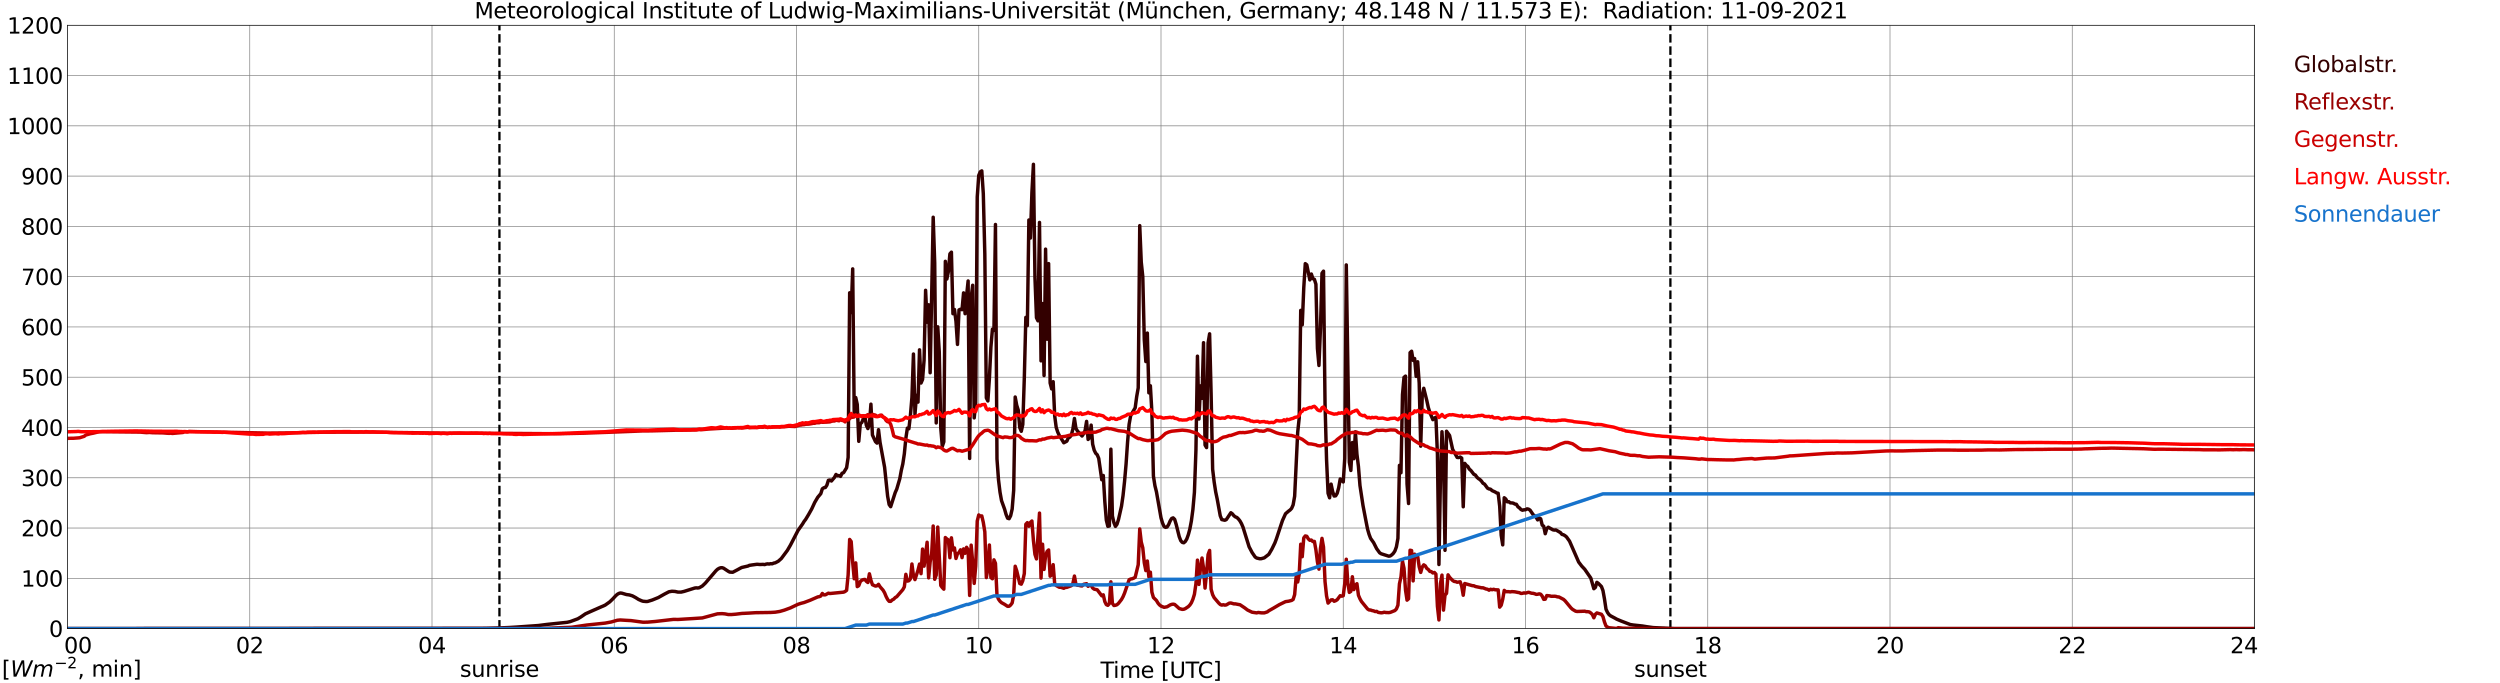 <?xml version="1.0" encoding="utf-8" standalone="no"?>
<!DOCTYPE svg PUBLIC "-//W3C//DTD SVG 1.1//EN"
  "http://www.w3.org/Graphics/SVG/1.1/DTD/svg11.dtd">
<svg xmlns:xlink="http://www.w3.org/1999/xlink" width="1085.4pt" height="296.64pt" viewBox="0 0 1085.4 296.64" xmlns="http://www.w3.org/2000/svg" version="1.1">
 <defs>
  <style type="text/css">*{stroke-linejoin: round; stroke-linecap: butt}</style>
 </defs>
 <g id="figure_1">
  <g id="patch_1">
   <path d="M 0 296.64 
L 1085.4 296.64 
L 1085.4 0 
L 0 0 
z
" style="fill: #ffffff"/>
  </g>
  <g id="axes_1">
   <g id="patch_2">
    <path d="M 29.306 272.909 
L 978.814 272.909 
L 978.814 10.976 
L 29.306 10.976 
z
" style="fill: #ffffff"/>
   </g>
   <g id="patch_3">
    <path d="M 978.814 272.909 
L 978.814 272.909 
L 978.814 10.976 
L 978.814 10.976 
z
" clip-path="url(#p424a5b6c68)" style="fill: #d3d3d3; opacity: 0.25; stroke: #d3d3d3; stroke-linejoin: miter"/>
   </g>
   <g id="matplotlib.axis_1">
    <g id="xtick_1">
     <g id="line2d_1">
      <path d="M 29.306 272.909 
L 29.306 10.976 
" clip-path="url(#p424a5b6c68)" style="fill: none; stroke: #808080; stroke-width: 0.3; stroke-linecap: square"/>
     </g>
     <g id="line2d_2"/>
     <g id="text_1">
      <!--    00 -->
      <g transform="translate(18.733 283.627) scale(0.095 -0.095)">
       <defs>
        <path id="DejaVuSans-20" transform="scale(0.016)"/>
        <path id="DejaVuSans-30" d="M 2034 4250 
Q 1547 4250 1301 3770 
Q 1056 3291 1056 2328 
Q 1056 1369 1301 889 
Q 1547 409 2034 409 
Q 2525 409 2770 889 
Q 3016 1369 3016 2328 
Q 3016 3291 2770 3770 
Q 2525 4250 2034 4250 
z
M 2034 4750 
Q 2819 4750 3233 4129 
Q 3647 3509 3647 2328 
Q 3647 1150 3233 529 
Q 2819 -91 2034 -91 
Q 1250 -91 836 529 
Q 422 1150 422 2328 
Q 422 3509 836 4129 
Q 1250 4750 2034 4750 
z
" transform="scale(0.016)"/>
       </defs>
       <use xlink:href="#DejaVuSans-20"/>
       <use xlink:href="#DejaVuSans-20" transform="translate(31.787 0)"/>
       <use xlink:href="#DejaVuSans-20" transform="translate(63.574 0)"/>
       <use xlink:href="#DejaVuSans-30" transform="translate(95.361 0)"/>
       <use xlink:href="#DejaVuSans-30" transform="translate(158.984 0)"/>
      </g>
     </g>
    </g>
    <g id="xtick_2">
     <g id="line2d_3">
      <path d="M 108.431 272.909 
L 108.431 10.976 
" clip-path="url(#p424a5b6c68)" style="fill: none; stroke: #808080; stroke-width: 0.3; stroke-linecap: square"/>
     </g>
     <g id="line2d_4"/>
     <g id="text_2">
      <!-- 02 -->
      <g transform="translate(102.387 283.627) scale(0.095 -0.095)">
       <defs>
        <path id="DejaVuSans-32" d="M 1228 531 
L 3431 531 
L 3431 0 
L 469 0 
L 469 531 
Q 828 903 1448 1529 
Q 2069 2156 2228 2338 
Q 2531 2678 2651 2914 
Q 2772 3150 2772 3378 
Q 2772 3750 2511 3984 
Q 2250 4219 1831 4219 
Q 1534 4219 1204 4116 
Q 875 4013 500 3803 
L 500 4441 
Q 881 4594 1212 4672 
Q 1544 4750 1819 4750 
Q 2544 4750 2975 4387 
Q 3406 4025 3406 3419 
Q 3406 3131 3298 2873 
Q 3191 2616 2906 2266 
Q 2828 2175 2409 1742 
Q 1991 1309 1228 531 
z
" transform="scale(0.016)"/>
       </defs>
       <use xlink:href="#DejaVuSans-30"/>
       <use xlink:href="#DejaVuSans-32" transform="translate(63.623 0)"/>
      </g>
     </g>
    </g>
    <g id="xtick_3">
     <g id="line2d_5">
      <path d="M 187.557 272.909 
L 187.557 10.976 
" clip-path="url(#p424a5b6c68)" style="fill: none; stroke: #808080; stroke-width: 0.3; stroke-linecap: square"/>
     </g>
     <g id="line2d_6"/>
     <g id="text_3">
      <!-- 04 -->
      <g transform="translate(181.513 283.627) scale(0.095 -0.095)">
       <defs>
        <path id="DejaVuSans-34" d="M 2419 4116 
L 825 1625 
L 2419 1625 
L 2419 4116 
z
M 2253 4666 
L 3047 4666 
L 3047 1625 
L 3713 1625 
L 3713 1100 
L 3047 1100 
L 3047 0 
L 2419 0 
L 2419 1100 
L 313 1100 
L 313 1709 
L 2253 4666 
z
" transform="scale(0.016)"/>
       </defs>
       <use xlink:href="#DejaVuSans-30"/>
       <use xlink:href="#DejaVuSans-34" transform="translate(63.623 0)"/>
      </g>
     </g>
    </g>
    <g id="xtick_4">
     <g id="line2d_7">
      <path d="M 266.683 272.909 
L 266.683 10.976 
" clip-path="url(#p424a5b6c68)" style="fill: none; stroke: #808080; stroke-width: 0.3; stroke-linecap: square"/>
     </g>
     <g id="line2d_8"/>
     <g id="text_4">
      <!-- 06 -->
      <g transform="translate(260.638 283.627) scale(0.095 -0.095)">
       <defs>
        <path id="DejaVuSans-36" d="M 2113 2584 
Q 1688 2584 1439 2293 
Q 1191 2003 1191 1497 
Q 1191 994 1439 701 
Q 1688 409 2113 409 
Q 2538 409 2786 701 
Q 3034 994 3034 1497 
Q 3034 2003 2786 2293 
Q 2538 2584 2113 2584 
z
M 3366 4563 
L 3366 3988 
Q 3128 4100 2886 4159 
Q 2644 4219 2406 4219 
Q 1781 4219 1451 3797 
Q 1122 3375 1075 2522 
Q 1259 2794 1537 2939 
Q 1816 3084 2150 3084 
Q 2853 3084 3261 2657 
Q 3669 2231 3669 1497 
Q 3669 778 3244 343 
Q 2819 -91 2113 -91 
Q 1303 -91 875 529 
Q 447 1150 447 2328 
Q 447 3434 972 4092 
Q 1497 4750 2381 4750 
Q 2619 4750 2861 4703 
Q 3103 4656 3366 4563 
z
" transform="scale(0.016)"/>
       </defs>
       <use xlink:href="#DejaVuSans-30"/>
       <use xlink:href="#DejaVuSans-36" transform="translate(63.623 0)"/>
      </g>
     </g>
    </g>
    <g id="xtick_5">
     <g id="line2d_9">
      <path d="M 345.808 272.909 
L 345.808 10.976 
" clip-path="url(#p424a5b6c68)" style="fill: none; stroke: #808080; stroke-width: 0.3; stroke-linecap: square"/>
     </g>
     <g id="line2d_10"/>
     <g id="text_5">
      <!-- 08 -->
      <g transform="translate(339.764 283.627) scale(0.095 -0.095)">
       <defs>
        <path id="DejaVuSans-38" d="M 2034 2216 
Q 1584 2216 1326 1975 
Q 1069 1734 1069 1313 
Q 1069 891 1326 650 
Q 1584 409 2034 409 
Q 2484 409 2743 651 
Q 3003 894 3003 1313 
Q 3003 1734 2745 1975 
Q 2488 2216 2034 2216 
z
M 1403 2484 
Q 997 2584 770 2862 
Q 544 3141 544 3541 
Q 544 4100 942 4425 
Q 1341 4750 2034 4750 
Q 2731 4750 3128 4425 
Q 3525 4100 3525 3541 
Q 3525 3141 3298 2862 
Q 3072 2584 2669 2484 
Q 3125 2378 3379 2068 
Q 3634 1759 3634 1313 
Q 3634 634 3220 271 
Q 2806 -91 2034 -91 
Q 1263 -91 848 271 
Q 434 634 434 1313 
Q 434 1759 690 2068 
Q 947 2378 1403 2484 
z
M 1172 3481 
Q 1172 3119 1398 2916 
Q 1625 2713 2034 2713 
Q 2441 2713 2670 2916 
Q 2900 3119 2900 3481 
Q 2900 3844 2670 4047 
Q 2441 4250 2034 4250 
Q 1625 4250 1398 4047 
Q 1172 3844 1172 3481 
z
" transform="scale(0.016)"/>
       </defs>
       <use xlink:href="#DejaVuSans-30"/>
       <use xlink:href="#DejaVuSans-38" transform="translate(63.623 0)"/>
      </g>
     </g>
    </g>
    <g id="xtick_6">
     <g id="line2d_11">
      <path d="M 424.934 272.909 
L 424.934 10.976 
" clip-path="url(#p424a5b6c68)" style="fill: none; stroke: #808080; stroke-width: 0.3; stroke-linecap: square"/>
     </g>
     <g id="line2d_12"/>
     <g id="text_6">
      <!-- 10 -->
      <g transform="translate(418.89 283.627) scale(0.095 -0.095)">
       <defs>
        <path id="DejaVuSans-31" d="M 794 531 
L 1825 531 
L 1825 4091 
L 703 3866 
L 703 4441 
L 1819 4666 
L 2450 4666 
L 2450 531 
L 3481 531 
L 3481 0 
L 794 0 
L 794 531 
z
" transform="scale(0.016)"/>
       </defs>
       <use xlink:href="#DejaVuSans-31"/>
       <use xlink:href="#DejaVuSans-30" transform="translate(63.623 0)"/>
      </g>
     </g>
    </g>
    <g id="xtick_7">
     <g id="line2d_13">
      <path d="M 504.06 272.909 
L 504.06 10.976 
" clip-path="url(#p424a5b6c68)" style="fill: none; stroke: #808080; stroke-width: 0.3; stroke-linecap: square"/>
     </g>
     <g id="line2d_14"/>
     <g id="text_7">
      <!-- 12 -->
      <g transform="translate(498.015 283.627) scale(0.095 -0.095)">
       <use xlink:href="#DejaVuSans-31"/>
       <use xlink:href="#DejaVuSans-32" transform="translate(63.623 0)"/>
      </g>
     </g>
    </g>
    <g id="xtick_8">
     <g id="line2d_15">
      <path d="M 583.185 272.909 
L 583.185 10.976 
" clip-path="url(#p424a5b6c68)" style="fill: none; stroke: #808080; stroke-width: 0.3; stroke-linecap: square"/>
     </g>
     <g id="line2d_16"/>
     <g id="text_8">
      <!-- 14 -->
      <g transform="translate(577.141 283.627) scale(0.095 -0.095)">
       <use xlink:href="#DejaVuSans-31"/>
       <use xlink:href="#DejaVuSans-34" transform="translate(63.623 0)"/>
      </g>
     </g>
    </g>
    <g id="xtick_9">
     <g id="line2d_17">
      <path d="M 662.311 272.909 
L 662.311 10.976 
" clip-path="url(#p424a5b6c68)" style="fill: none; stroke: #808080; stroke-width: 0.3; stroke-linecap: square"/>
     </g>
     <g id="line2d_18"/>
     <g id="text_9">
      <!-- 16 -->
      <g transform="translate(656.267 283.627) scale(0.095 -0.095)">
       <use xlink:href="#DejaVuSans-31"/>
       <use xlink:href="#DejaVuSans-36" transform="translate(63.623 0)"/>
      </g>
     </g>
    </g>
    <g id="xtick_10">
     <g id="line2d_19">
      <path d="M 741.437 272.909 
L 741.437 10.976 
" clip-path="url(#p424a5b6c68)" style="fill: none; stroke: #808080; stroke-width: 0.3; stroke-linecap: square"/>
     </g>
     <g id="line2d_20"/>
     <g id="text_10">
      <!-- 18 -->
      <g transform="translate(735.392 283.627) scale(0.095 -0.095)">
       <use xlink:href="#DejaVuSans-31"/>
       <use xlink:href="#DejaVuSans-38" transform="translate(63.623 0)"/>
      </g>
     </g>
    </g>
    <g id="xtick_11">
     <g id="line2d_21">
      <path d="M 820.562 272.909 
L 820.562 10.976 
" clip-path="url(#p424a5b6c68)" style="fill: none; stroke: #808080; stroke-width: 0.3; stroke-linecap: square"/>
     </g>
     <g id="line2d_22"/>
     <g id="text_11">
      <!-- 20 -->
      <g transform="translate(814.518 283.627) scale(0.095 -0.095)">
       <use xlink:href="#DejaVuSans-32"/>
       <use xlink:href="#DejaVuSans-30" transform="translate(63.623 0)"/>
      </g>
     </g>
    </g>
    <g id="xtick_12">
     <g id="line2d_23">
      <path d="M 899.688 272.909 
L 899.688 10.976 
" clip-path="url(#p424a5b6c68)" style="fill: none; stroke: #808080; stroke-width: 0.3; stroke-linecap: square"/>
     </g>
     <g id="line2d_24"/>
     <g id="text_12">
      <!-- 22 -->
      <g transform="translate(893.644 283.627) scale(0.095 -0.095)">
       <use xlink:href="#DejaVuSans-32"/>
       <use xlink:href="#DejaVuSans-32" transform="translate(63.623 0)"/>
      </g>
     </g>
    </g>
    <g id="xtick_13">
     <g id="line2d_25">
      <path d="M 978.814 272.909 
L 978.814 10.976 
" clip-path="url(#p424a5b6c68)" style="fill: none; stroke: #808080; stroke-width: 0.3; stroke-linecap: square"/>
     </g>
     <g id="line2d_26"/>
     <g id="text_13">
      <!-- 24    -->
      <g transform="translate(968.241 283.627) scale(0.095 -0.095)">
       <use xlink:href="#DejaVuSans-32"/>
       <use xlink:href="#DejaVuSans-34" transform="translate(63.623 0)"/>
       <use xlink:href="#DejaVuSans-20" transform="translate(127.246 0)"/>
       <use xlink:href="#DejaVuSans-20" transform="translate(159.033 0)"/>
       <use xlink:href="#DejaVuSans-20" transform="translate(190.82 0)"/>
      </g>
     </g>
    </g>
    <g id="text_14">
     <!-- Time [UTC] -->
     <g transform="translate(477.806 294.322) scale(0.095 -0.095)">
      <defs>
       <path id="DejaVuSans-54" d="M -19 4666 
L 3928 4666 
L 3928 4134 
L 2272 4134 
L 2272 0 
L 1638 0 
L 1638 4134 
L -19 4134 
L -19 4666 
z
" transform="scale(0.016)"/>
       <path id="DejaVuSans-69" d="M 603 3500 
L 1178 3500 
L 1178 0 
L 603 0 
L 603 3500 
z
M 603 4863 
L 1178 4863 
L 1178 4134 
L 603 4134 
L 603 4863 
z
" transform="scale(0.016)"/>
       <path id="DejaVuSans-6d" d="M 3328 2828 
Q 3544 3216 3844 3400 
Q 4144 3584 4550 3584 
Q 5097 3584 5394 3201 
Q 5691 2819 5691 2113 
L 5691 0 
L 5113 0 
L 5113 2094 
Q 5113 2597 4934 2840 
Q 4756 3084 4391 3084 
Q 3944 3084 3684 2787 
Q 3425 2491 3425 1978 
L 3425 0 
L 2847 0 
L 2847 2094 
Q 2847 2600 2669 2842 
Q 2491 3084 2119 3084 
Q 1678 3084 1418 2786 
Q 1159 2488 1159 1978 
L 1159 0 
L 581 0 
L 581 3500 
L 1159 3500 
L 1159 2956 
Q 1356 3278 1631 3431 
Q 1906 3584 2284 3584 
Q 2666 3584 2933 3390 
Q 3200 3197 3328 2828 
z
" transform="scale(0.016)"/>
       <path id="DejaVuSans-65" d="M 3597 1894 
L 3597 1613 
L 953 1613 
Q 991 1019 1311 708 
Q 1631 397 2203 397 
Q 2534 397 2845 478 
Q 3156 559 3463 722 
L 3463 178 
Q 3153 47 2828 -22 
Q 2503 -91 2169 -91 
Q 1331 -91 842 396 
Q 353 884 353 1716 
Q 353 2575 817 3079 
Q 1281 3584 2069 3584 
Q 2775 3584 3186 3129 
Q 3597 2675 3597 1894 
z
M 3022 2063 
Q 3016 2534 2758 2815 
Q 2500 3097 2075 3097 
Q 1594 3097 1305 2825 
Q 1016 2553 972 2059 
L 3022 2063 
z
" transform="scale(0.016)"/>
       <path id="DejaVuSans-5b" d="M 550 4863 
L 1875 4863 
L 1875 4416 
L 1125 4416 
L 1125 -397 
L 1875 -397 
L 1875 -844 
L 550 -844 
L 550 4863 
z
" transform="scale(0.016)"/>
       <path id="DejaVuSans-55" d="M 556 4666 
L 1191 4666 
L 1191 1831 
Q 1191 1081 1462 751 
Q 1734 422 2344 422 
Q 2950 422 3222 751 
Q 3494 1081 3494 1831 
L 3494 4666 
L 4128 4666 
L 4128 1753 
Q 4128 841 3676 375 
Q 3225 -91 2344 -91 
Q 1459 -91 1007 375 
Q 556 841 556 1753 
L 556 4666 
z
" transform="scale(0.016)"/>
       <path id="DejaVuSans-43" d="M 4122 4306 
L 4122 3641 
Q 3803 3938 3442 4084 
Q 3081 4231 2675 4231 
Q 1875 4231 1450 3742 
Q 1025 3253 1025 2328 
Q 1025 1406 1450 917 
Q 1875 428 2675 428 
Q 3081 428 3442 575 
Q 3803 722 4122 1019 
L 4122 359 
Q 3791 134 3420 21 
Q 3050 -91 2638 -91 
Q 1578 -91 968 557 
Q 359 1206 359 2328 
Q 359 3453 968 4101 
Q 1578 4750 2638 4750 
Q 3056 4750 3426 4639 
Q 3797 4528 4122 4306 
z
" transform="scale(0.016)"/>
       <path id="DejaVuSans-5d" d="M 1947 4863 
L 1947 -844 
L 622 -844 
L 622 -397 
L 1369 -397 
L 1369 4416 
L 622 4416 
L 622 4863 
L 1947 4863 
z
" transform="scale(0.016)"/>
      </defs>
      <use xlink:href="#DejaVuSans-54"/>
      <use xlink:href="#DejaVuSans-69" transform="translate(57.959 0)"/>
      <use xlink:href="#DejaVuSans-6d" transform="translate(85.742 0)"/>
      <use xlink:href="#DejaVuSans-65" transform="translate(183.154 0)"/>
      <use xlink:href="#DejaVuSans-20" transform="translate(244.678 0)"/>
      <use xlink:href="#DejaVuSans-5b" transform="translate(276.465 0)"/>
      <use xlink:href="#DejaVuSans-55" transform="translate(315.479 0)"/>
      <use xlink:href="#DejaVuSans-54" transform="translate(388.672 0)"/>
      <use xlink:href="#DejaVuSans-43" transform="translate(443.881 0)"/>
      <use xlink:href="#DejaVuSans-5d" transform="translate(513.705 0)"/>
     </g>
    </g>
   </g>
   <g id="matplotlib.axis_2">
    <g id="ytick_1">
     <g id="line2d_27">
      <path d="M 29.306 272.909 
L 978.814 272.909 
" clip-path="url(#p424a5b6c68)" style="fill: none; stroke: #808080; stroke-width: 0.3; stroke-linecap: square"/>
     </g>
     <g id="line2d_28"/>
     <g id="text_15">
      <!-- 0 -->
      <g transform="translate(21.261 276.518) scale(0.095 -0.095)">
       <use xlink:href="#DejaVuSans-30"/>
      </g>
     </g>
    </g>
    <g id="ytick_2">
     <g id="line2d_29">
      <path d="M 29.306 251.081 
L 978.814 251.081 
" clip-path="url(#p424a5b6c68)" style="fill: none; stroke: #808080; stroke-width: 0.3; stroke-linecap: square"/>
     </g>
     <g id="line2d_30"/>
     <g id="text_16">
      <!-- 100 -->
      <g transform="translate(9.173 254.69) scale(0.095 -0.095)">
       <use xlink:href="#DejaVuSans-31"/>
       <use xlink:href="#DejaVuSans-30" transform="translate(63.623 0)"/>
       <use xlink:href="#DejaVuSans-30" transform="translate(127.246 0)"/>
      </g>
     </g>
    </g>
    <g id="ytick_3">
     <g id="line2d_31">
      <path d="M 29.306 229.253 
L 978.814 229.253 
" clip-path="url(#p424a5b6c68)" style="fill: none; stroke: #808080; stroke-width: 0.3; stroke-linecap: square"/>
     </g>
     <g id="line2d_32"/>
     <g id="text_17">
      <!-- 200 -->
      <g transform="translate(9.173 232.863) scale(0.095 -0.095)">
       <use xlink:href="#DejaVuSans-32"/>
       <use xlink:href="#DejaVuSans-30" transform="translate(63.623 0)"/>
       <use xlink:href="#DejaVuSans-30" transform="translate(127.246 0)"/>
      </g>
     </g>
    </g>
    <g id="ytick_4">
     <g id="line2d_33">
      <path d="M 29.306 207.426 
L 978.814 207.426 
" clip-path="url(#p424a5b6c68)" style="fill: none; stroke: #808080; stroke-width: 0.3; stroke-linecap: square"/>
     </g>
     <g id="line2d_34"/>
     <g id="text_18">
      <!-- 300 -->
      <g transform="translate(9.173 211.035) scale(0.095 -0.095)">
       <defs>
        <path id="DejaVuSans-33" d="M 2597 2516 
Q 3050 2419 3304 2112 
Q 3559 1806 3559 1356 
Q 3559 666 3084 287 
Q 2609 -91 1734 -91 
Q 1441 -91 1130 -33 
Q 819 25 488 141 
L 488 750 
Q 750 597 1062 519 
Q 1375 441 1716 441 
Q 2309 441 2620 675 
Q 2931 909 2931 1356 
Q 2931 1769 2642 2001 
Q 2353 2234 1838 2234 
L 1294 2234 
L 1294 2753 
L 1863 2753 
Q 2328 2753 2575 2939 
Q 2822 3125 2822 3475 
Q 2822 3834 2567 4026 
Q 2313 4219 1838 4219 
Q 1578 4219 1281 4162 
Q 984 4106 628 3988 
L 628 4550 
Q 988 4650 1302 4700 
Q 1616 4750 1894 4750 
Q 2613 4750 3031 4423 
Q 3450 4097 3450 3541 
Q 3450 3153 3228 2886 
Q 3006 2619 2597 2516 
z
" transform="scale(0.016)"/>
       </defs>
       <use xlink:href="#DejaVuSans-33"/>
       <use xlink:href="#DejaVuSans-30" transform="translate(63.623 0)"/>
       <use xlink:href="#DejaVuSans-30" transform="translate(127.246 0)"/>
      </g>
     </g>
    </g>
    <g id="ytick_5">
     <g id="line2d_35">
      <path d="M 29.306 185.598 
L 978.814 185.598 
" clip-path="url(#p424a5b6c68)" style="fill: none; stroke: #808080; stroke-width: 0.3; stroke-linecap: square"/>
     </g>
     <g id="line2d_36"/>
     <g id="text_19">
      <!-- 400 -->
      <g transform="translate(9.173 189.207) scale(0.095 -0.095)">
       <use xlink:href="#DejaVuSans-34"/>
       <use xlink:href="#DejaVuSans-30" transform="translate(63.623 0)"/>
       <use xlink:href="#DejaVuSans-30" transform="translate(127.246 0)"/>
      </g>
     </g>
    </g>
    <g id="ytick_6">
     <g id="line2d_37">
      <path d="M 29.306 163.77 
L 978.814 163.77 
" clip-path="url(#p424a5b6c68)" style="fill: none; stroke: #808080; stroke-width: 0.3; stroke-linecap: square"/>
     </g>
     <g id="line2d_38"/>
     <g id="text_20">
      <!-- 500 -->
      <g transform="translate(9.173 167.379) scale(0.095 -0.095)">
       <defs>
        <path id="DejaVuSans-35" d="M 691 4666 
L 3169 4666 
L 3169 4134 
L 1269 4134 
L 1269 2991 
Q 1406 3038 1543 3061 
Q 1681 3084 1819 3084 
Q 2600 3084 3056 2656 
Q 3513 2228 3513 1497 
Q 3513 744 3044 326 
Q 2575 -91 1722 -91 
Q 1428 -91 1123 -41 
Q 819 9 494 109 
L 494 744 
Q 775 591 1075 516 
Q 1375 441 1709 441 
Q 2250 441 2565 725 
Q 2881 1009 2881 1497 
Q 2881 1984 2565 2268 
Q 2250 2553 1709 2553 
Q 1456 2553 1204 2497 
Q 953 2441 691 2322 
L 691 4666 
z
" transform="scale(0.016)"/>
       </defs>
       <use xlink:href="#DejaVuSans-35"/>
       <use xlink:href="#DejaVuSans-30" transform="translate(63.623 0)"/>
       <use xlink:href="#DejaVuSans-30" transform="translate(127.246 0)"/>
      </g>
     </g>
    </g>
    <g id="ytick_7">
     <g id="line2d_39">
      <path d="M 29.306 141.942 
L 978.814 141.942 
" clip-path="url(#p424a5b6c68)" style="fill: none; stroke: #808080; stroke-width: 0.3; stroke-linecap: square"/>
     </g>
     <g id="line2d_40"/>
     <g id="text_21">
      <!-- 600 -->
      <g transform="translate(9.173 145.551) scale(0.095 -0.095)">
       <use xlink:href="#DejaVuSans-36"/>
       <use xlink:href="#DejaVuSans-30" transform="translate(63.623 0)"/>
       <use xlink:href="#DejaVuSans-30" transform="translate(127.246 0)"/>
      </g>
     </g>
    </g>
    <g id="ytick_8">
     <g id="line2d_41">
      <path d="M 29.306 120.114 
L 978.814 120.114 
" clip-path="url(#p424a5b6c68)" style="fill: none; stroke: #808080; stroke-width: 0.3; stroke-linecap: square"/>
     </g>
     <g id="line2d_42"/>
     <g id="text_22">
      <!-- 700 -->
      <g transform="translate(9.173 123.724) scale(0.095 -0.095)">
       <defs>
        <path id="DejaVuSans-37" d="M 525 4666 
L 3525 4666 
L 3525 4397 
L 1831 0 
L 1172 0 
L 2766 4134 
L 525 4134 
L 525 4666 
z
" transform="scale(0.016)"/>
       </defs>
       <use xlink:href="#DejaVuSans-37"/>
       <use xlink:href="#DejaVuSans-30" transform="translate(63.623 0)"/>
       <use xlink:href="#DejaVuSans-30" transform="translate(127.246 0)"/>
      </g>
     </g>
    </g>
    <g id="ytick_9">
     <g id="line2d_43">
      <path d="M 29.306 98.287 
L 978.814 98.287 
" clip-path="url(#p424a5b6c68)" style="fill: none; stroke: #808080; stroke-width: 0.3; stroke-linecap: square"/>
     </g>
     <g id="line2d_44"/>
     <g id="text_23">
      <!-- 800 -->
      <g transform="translate(9.173 101.896) scale(0.095 -0.095)">
       <use xlink:href="#DejaVuSans-38"/>
       <use xlink:href="#DejaVuSans-30" transform="translate(63.623 0)"/>
       <use xlink:href="#DejaVuSans-30" transform="translate(127.246 0)"/>
      </g>
     </g>
    </g>
    <g id="ytick_10">
     <g id="line2d_45">
      <path d="M 29.306 76.459 
L 978.814 76.459 
" clip-path="url(#p424a5b6c68)" style="fill: none; stroke: #808080; stroke-width: 0.3; stroke-linecap: square"/>
     </g>
     <g id="line2d_46"/>
     <g id="text_24">
      <!-- 900 -->
      <g transform="translate(9.173 80.068) scale(0.095 -0.095)">
       <defs>
        <path id="DejaVuSans-39" d="M 703 97 
L 703 672 
Q 941 559 1184 500 
Q 1428 441 1663 441 
Q 2288 441 2617 861 
Q 2947 1281 2994 2138 
Q 2813 1869 2534 1725 
Q 2256 1581 1919 1581 
Q 1219 1581 811 2004 
Q 403 2428 403 3163 
Q 403 3881 828 4315 
Q 1253 4750 1959 4750 
Q 2769 4750 3195 4129 
Q 3622 3509 3622 2328 
Q 3622 1225 3098 567 
Q 2575 -91 1691 -91 
Q 1453 -91 1209 -44 
Q 966 3 703 97 
z
M 1959 2075 
Q 2384 2075 2632 2365 
Q 2881 2656 2881 3163 
Q 2881 3666 2632 3958 
Q 2384 4250 1959 4250 
Q 1534 4250 1286 3958 
Q 1038 3666 1038 3163 
Q 1038 2656 1286 2365 
Q 1534 2075 1959 2075 
z
" transform="scale(0.016)"/>
       </defs>
       <use xlink:href="#DejaVuSans-39"/>
       <use xlink:href="#DejaVuSans-30" transform="translate(63.623 0)"/>
       <use xlink:href="#DejaVuSans-30" transform="translate(127.246 0)"/>
      </g>
     </g>
    </g>
    <g id="ytick_11">
     <g id="line2d_47">
      <path d="M 29.306 54.631 
L 978.814 54.631 
" clip-path="url(#p424a5b6c68)" style="fill: none; stroke: #808080; stroke-width: 0.3; stroke-linecap: square"/>
     </g>
     <g id="line2d_48"/>
     <g id="text_25">
      <!-- 1000 -->
      <g transform="translate(3.128 58.24) scale(0.095 -0.095)">
       <use xlink:href="#DejaVuSans-31"/>
       <use xlink:href="#DejaVuSans-30" transform="translate(63.623 0)"/>
       <use xlink:href="#DejaVuSans-30" transform="translate(127.246 0)"/>
       <use xlink:href="#DejaVuSans-30" transform="translate(190.869 0)"/>
      </g>
     </g>
    </g>
    <g id="ytick_12">
     <g id="line2d_49">
      <path d="M 29.306 32.803 
L 978.814 32.803 
" clip-path="url(#p424a5b6c68)" style="fill: none; stroke: #808080; stroke-width: 0.3; stroke-linecap: square"/>
     </g>
     <g id="line2d_50"/>
     <g id="text_26">
      <!-- 1100 -->
      <g transform="translate(3.128 36.413) scale(0.095 -0.095)">
       <use xlink:href="#DejaVuSans-31"/>
       <use xlink:href="#DejaVuSans-31" transform="translate(63.623 0)"/>
       <use xlink:href="#DejaVuSans-30" transform="translate(127.246 0)"/>
       <use xlink:href="#DejaVuSans-30" transform="translate(190.869 0)"/>
      </g>
     </g>
    </g>
    <g id="ytick_13">
     <g id="line2d_51">
      <path d="M 29.306 10.976 
L 978.814 10.976 
" clip-path="url(#p424a5b6c68)" style="fill: none; stroke: #808080; stroke-width: 0.3; stroke-linecap: square"/>
     </g>
     <g id="line2d_52"/>
     <g id="text_27">
      <!-- 1200 -->
      <g transform="translate(3.128 14.585) scale(0.095 -0.095)">
       <use xlink:href="#DejaVuSans-31"/>
       <use xlink:href="#DejaVuSans-32" transform="translate(63.623 0)"/>
       <use xlink:href="#DejaVuSans-30" transform="translate(127.246 0)"/>
       <use xlink:href="#DejaVuSans-30" transform="translate(190.869 0)"/>
      </g>
     </g>
    </g>
   </g>
   <g id="line2d_53">
    <path d="M 216.834 272.909 
L 216.834 10.976 
" clip-path="url(#p424a5b6c68)" style="fill: none; stroke-dasharray: 3.7,1.6; stroke-dashoffset: 0; stroke: #000000"/>
   </g>
   <g id="line2d_54">
    <path d="M 725.216 272.909 
L 725.216 10.976 
" clip-path="url(#p424a5b6c68)" style="fill: none; stroke-dasharray: 3.7,1.6; stroke-dashoffset: 0; stroke: #000000"/>
   </g>
   <g id="line2d_55">
    <path d="M 29.306 272.909 
L 210.635 272.837 
L 211.954 272.795 
L 215.251 272.695 
L 219.867 272.492 
L 221.186 272.431 
L 224.482 272.228 
L 233.714 271.579 
L 237.67 271.073 
L 246.242 270.18 
L 247.561 269.877 
L 250.858 268.661 
L 252.176 267.871 
L 254.155 266.513 
L 256.133 265.621 
L 262.726 262.722 
L 264.705 261.325 
L 266.023 260.048 
L 267.342 258.629 
L 268.002 258.04 
L 268.661 257.656 
L 269.32 257.453 
L 269.98 257.533 
L 271.958 258.123 
L 273.277 258.304 
L 274.595 258.71 
L 275.914 259.419 
L 277.233 260.249 
L 278.552 260.838 
L 279.211 261.041 
L 280.53 261.161 
L 281.189 261.122 
L 283.167 260.513 
L 285.805 259.439 
L 288.442 257.959 
L 290.42 256.927 
L 291.739 256.704 
L 293.058 256.785 
L 294.377 257.068 
L 295.696 257.068 
L 297.014 256.763 
L 299.652 255.933 
L 301.63 255.305 
L 302.289 255.224 
L 302.949 255.285 
L 303.608 255.163 
L 304.927 254.412 
L 306.246 253.157 
L 310.861 247.765 
L 311.521 247.156 
L 312.18 246.753 
L 312.839 246.508 
L 313.499 246.469 
L 314.158 246.691 
L 316.136 248.008 
L 316.796 248.372 
L 318.114 248.455 
L 320.093 247.421 
L 321.411 246.691 
L 322.071 246.366 
L 324.708 245.759 
L 325.368 245.454 
L 326.686 245.253 
L 328.665 244.989 
L 329.983 245.089 
L 331.302 245.028 
L 331.961 245.131 
L 332.621 244.908 
L 333.28 244.806 
L 333.94 244.886 
L 334.599 244.725 
L 335.258 244.786 
L 335.918 244.483 
L 336.577 244.36 
L 337.896 243.671 
L 339.215 242.496 
L 341.852 238.949 
L 343.171 236.679 
L 346.468 230.294 
L 348.446 227.479 
L 349.105 226.383 
L 349.765 225.532 
L 351.083 223.342 
L 352.402 220.991 
L 353.721 218.134 
L 355.04 215.886 
L 356.359 214.325 
L 357.018 212.217 
L 357.677 211.771 
L 358.337 211.649 
L 358.996 210.656 
L 359.655 208.528 
L 360.315 208.406 
L 360.974 208.831 
L 362.293 207.271 
L 362.952 205.994 
L 363.612 206.541 
L 364.271 206.461 
L 364.93 206.825 
L 365.59 205.468 
L 366.249 205.225 
L 367.568 203.056 
L 368.227 198.577 
L 368.887 127.115 
L 369.546 135.708 
L 370.206 116.738 
L 370.865 179.648 
L 371.524 172.615 
L 372.184 175.594 
L 372.843 191.605 
L 373.502 184.024 
L 374.162 183.417 
L 374.821 181.815 
L 375.481 180.783 
L 376.14 184.633 
L 376.799 186.071 
L 377.459 184.127 
L 378.118 175.472 
L 378.777 188.87 
L 380.096 191.747 
L 380.756 192.375 
L 381.415 186.558 
L 382.074 192.03 
L 384.053 202.853 
L 385.371 215.438 
L 386.031 219.047 
L 386.69 219.979 
L 388.668 213.839 
L 389.328 212.359 
L 390.646 207.86 
L 391.306 204.252 
L 391.965 201.414 
L 392.624 197.036 
L 393.284 190.308 
L 393.943 185.89 
L 394.603 186.152 
L 395.262 180.396 
L 395.921 172.534 
L 396.581 153.705 
L 397.24 179.89 
L 397.899 171.621 
L 398.559 174.581 
L 399.218 151.88 
L 399.878 166.291 
L 400.537 164.73 
L 401.196 156.401 
L 401.856 126.041 
L 402.515 139.904 
L 403.175 132.323 
L 403.834 161.832 
L 405.153 94.323 
L 405.812 114.184 
L 406.471 183.62 
L 407.131 141.89 
L 407.79 152.732 
L 408.45 185.949 
L 409.109 193.814 
L 409.768 191.808 
L 410.428 113.455 
L 411.087 121.136 
L 411.746 117.892 
L 412.406 110.211 
L 413.065 109.482 
L 413.725 136.195 
L 414.384 134.37 
L 415.043 139.498 
L 415.703 149.53 
L 416.362 134.554 
L 417.022 134.248 
L 417.681 134.451 
L 418.34 127.156 
L 419 136.195 
L 419.659 128.291 
L 420.318 121.987 
L 420.978 199.044 
L 421.637 129.162 
L 422.297 123.851 
L 422.956 181.431 
L 423.615 174.946 
L 424.275 85.526 
L 424.934 76.142 
L 425.593 74.582 
L 426.253 74.198 
L 426.912 84.107 
L 427.572 110.475 
L 428.231 172.756 
L 428.89 174.073 
L 429.55 164.447 
L 430.209 150.706 
L 430.869 142.922 
L 431.528 143.451 
L 432.187 97.464 
L 432.847 199.244 
L 433.506 208.286 
L 434.165 213.697 
L 434.825 217.364 
L 436.144 221.033 
L 436.803 223.364 
L 437.462 224.986 
L 438.122 225.187 
L 438.781 223.91 
L 439.44 221.013 
L 440.1 212.885 
L 440.759 172.372 
L 441.419 175.959 
L 442.078 178.045 
L 442.737 185.626 
L 443.397 187.248 
L 444.056 184.288 
L 444.716 164.021 
L 445.375 137.795 
L 446.034 141.362 
L 446.694 95.519 
L 447.353 103.362 
L 448.012 83.601 
L 448.672 71.34 
L 449.331 120.346 
L 449.991 137.956 
L 450.65 139.295 
L 451.309 96.571 
L 451.969 156.665 
L 452.628 131.797 
L 453.287 163.048 
L 453.947 108.164 
L 454.606 147.281 
L 455.266 114.448 
L 455.925 166.271 
L 456.584 168.845 
L 457.244 165.724 
L 457.903 180.56 
L 458.563 185.585 
L 459.222 187.593 
L 459.881 189.031 
L 461.2 191.159 
L 461.859 192.233 
L 463.178 191.544 
L 463.838 190.064 
L 464.497 189.78 
L 465.156 188.787 
L 465.816 186.233 
L 466.475 181.695 
L 467.134 186.032 
L 467.794 187.126 
L 469.772 189.295 
L 470.431 188.342 
L 471.091 186.964 
L 471.75 182.95 
L 472.409 190.795 
L 473.069 190.005 
L 473.728 184.572 
L 474.388 192.862 
L 475.047 195.436 
L 475.706 196.774 
L 476.366 197.442 
L 477.025 199.022 
L 478.344 208.286 
L 479.003 206.441 
L 479.663 217.75 
L 480.322 225.815 
L 480.981 228.511 
L 481.641 228.369 
L 482.3 195.01 
L 482.96 224.012 
L 483.619 226.931 
L 484.278 228.531 
L 484.938 227.64 
L 485.597 225.573 
L 486.916 219.736 
L 487.575 215.155 
L 488.235 208.995 
L 488.894 201.456 
L 489.553 191.808 
L 490.213 184.227 
L 490.872 180.518 
L 492.191 178.187 
L 492.85 177.074 
L 493.51 172.147 
L 494.169 168.4 
L 494.828 97.97 
L 495.488 113.8 
L 496.147 120.082 
L 496.807 147.543 
L 497.466 156.968 
L 498.125 144.605 
L 498.785 170.548 
L 499.444 167.487 
L 500.103 178.958 
L 500.763 206.664 
L 501.422 210.879 
L 502.082 213.533 
L 504.06 224.803 
L 504.719 227.073 
L 505.379 228.572 
L 506.038 228.956 
L 506.697 228.795 
L 507.357 227.782 
L 508.016 226.221 
L 508.675 225.106 
L 509.335 224.844 
L 509.994 225.492 
L 510.654 227.701 
L 511.972 232.99 
L 512.632 234.712 
L 513.291 235.483 
L 513.95 235.644 
L 514.61 235.077 
L 515.269 233.964 
L 515.929 232.119 
L 516.588 229.666 
L 517.247 226.18 
L 517.907 221.214 
L 518.566 213.758 
L 519.226 195.455 
L 519.885 154.637 
L 520.544 181.918 
L 521.204 167.527 
L 521.863 172.938 
L 522.522 148.781 
L 523.182 193.227 
L 523.841 194.32 
L 524.501 148.923 
L 525.16 144.93 
L 525.819 171.095 
L 526.479 203.724 
L 527.138 209.257 
L 527.797 213.533 
L 528.457 216.654 
L 529.776 223.91 
L 530.435 225.573 
L 531.754 225.877 
L 532.413 225.593 
L 534.391 222.613 
L 535.051 223.1 
L 535.71 223.91 
L 536.369 224.418 
L 537.029 224.68 
L 537.688 225.329 
L 538.348 226.18 
L 539.007 227.356 
L 539.666 228.897 
L 542.304 237.388 
L 543.623 239.901 
L 544.941 241.826 
L 545.601 242.274 
L 546.919 242.577 
L 547.579 242.557 
L 548.898 242.193 
L 550.876 240.652 
L 552.195 238.401 
L 553.513 235.686 
L 554.173 233.922 
L 556.151 227.924 
L 556.81 225.957 
L 558.129 223.039 
L 559.448 221.904 
L 560.107 221.417 
L 560.766 220.708 
L 561.426 219.189 
L 562.085 215.438 
L 563.404 187.693 
L 564.063 181.45 
L 564.723 134.754 
L 565.382 141.019 
L 566.042 124.986 
L 566.701 114.468 
L 567.36 114.996 
L 568.679 121.52 
L 569.338 118.966 
L 569.998 120.974 
L 570.657 121.278 
L 571.317 123.406 
L 571.976 151.274 
L 572.635 158.671 
L 573.295 142.477 
L 573.954 118.624 
L 574.613 117.731 
L 575.273 175.168 
L 575.932 199.469 
L 576.592 214.162 
L 577.251 216.128 
L 577.91 210.189 
L 578.57 213.391 
L 579.229 215.358 
L 579.889 215.257 
L 580.548 214.162 
L 581.207 211.75 
L 581.867 207.96 
L 583.185 209.237 
L 583.845 199.063 
L 584.504 115.016 
L 585.823 200.663 
L 586.482 204.252 
L 587.142 192.131 
L 587.801 199.144 
L 588.46 187.49 
L 589.12 197.158 
L 589.779 202.549 
L 590.439 210.778 
L 591.757 219.472 
L 593.076 226.363 
L 593.736 229.707 
L 594.395 231.997 
L 595.054 233.741 
L 596.373 235.605 
L 597.692 238.22 
L 599.011 240.023 
L 599.67 240.429 
L 602.967 241.483 
L 603.626 241.341 
L 604.286 240.874 
L 604.945 240.226 
L 605.604 239.233 
L 606.264 237.43 
L 606.923 233.719 
L 607.582 202.043 
L 608.242 205.245 
L 608.901 171.399 
L 609.561 163.84 
L 610.22 163.292 
L 610.879 210.089 
L 611.539 218.601 
L 612.198 153.118 
L 612.858 152.489 
L 613.517 156.462 
L 614.176 155.672 
L 614.836 163.414 
L 615.495 157.069 
L 616.154 166.271 
L 616.814 193.713 
L 617.473 171.986 
L 618.133 168.581 
L 619.451 173.872 
L 620.111 176.91 
L 620.77 179.019 
L 622.089 182.201 
L 622.748 181.512 
L 623.408 181.147 
L 624.067 197.177 
L 624.726 245.089 
L 625.386 207.535 
L 626.045 187.451 
L 626.705 197.928 
L 627.364 238.93 
L 628.023 187.226 
L 629.342 189.051 
L 630.661 195.071 
L 632.639 198.596 
L 633.298 198.657 
L 633.958 198.435 
L 634.617 198.902 
L 635.276 220.02 
L 635.936 201.192 
L 636.595 202.043 
L 637.255 202.508 
L 637.914 203.665 
L 638.573 204.232 
L 639.892 205.935 
L 640.552 206.238 
L 641.211 207.19 
L 641.87 207.777 
L 642.53 208.203 
L 643.189 208.873 
L 643.848 209.805 
L 644.508 210.169 
L 645.827 211.953 
L 646.486 212.278 
L 647.145 212.398 
L 647.805 213.007 
L 649.123 213.594 
L 649.783 214.02 
L 650.442 214.162 
L 651.102 219.776 
L 651.761 232.383 
L 652.42 236.557 
L 653.08 216.109 
L 653.739 216.654 
L 654.399 217.87 
L 655.058 217.811 
L 655.717 218.337 
L 656.377 218.337 
L 657.036 218.459 
L 657.695 218.844 
L 658.355 218.946 
L 659.014 220.02 
L 659.674 220.507 
L 660.333 221.194 
L 660.992 221.52 
L 661.652 221.336 
L 662.311 221.317 
L 662.97 220.93 
L 663.63 221.053 
L 664.289 221.478 
L 665.608 223.425 
L 666.927 224.56 
L 667.586 225.715 
L 668.246 224.864 
L 668.905 225.248 
L 669.564 227.985 
L 670.224 228.472 
L 670.883 231.713 
L 671.542 229.485 
L 672.202 228.897 
L 674.18 230.011 
L 674.839 230.153 
L 675.499 230.072 
L 677.477 231.227 
L 678.136 232.017 
L 678.796 232.18 
L 679.455 232.565 
L 680.114 233.112 
L 681.433 234.957 
L 685.389 244.015 
L 686.708 245.759 
L 688.027 247.156 
L 690.664 250.987 
L 691.983 255.588 
L 692.643 255.041 
L 693.302 252.832 
L 693.961 253.299 
L 695.28 254.656 
L 695.939 256.398 
L 696.599 260.048 
L 697.258 264.485 
L 697.918 265.904 
L 698.577 266.836 
L 699.236 267.365 
L 701.215 268.417 
L 701.874 268.803 
L 703.852 269.632 
L 707.808 271.154 
L 709.127 271.357 
L 713.083 271.782 
L 715.062 272.106 
L 717.699 272.47 
L 719.677 272.573 
L 726.93 272.909 
L 978.154 272.909 
L 978.154 272.909 
" clip-path="url(#p424a5b6c68)" style="fill: none; stroke: #330000; stroke-width: 1.5; stroke-linecap: square"/>
   </g>
   <g id="line2d_56">
    <path d="M 29.306 272.909 
L 235.692 272.819 
L 248.22 272.333 
L 252.176 271.745 
L 254.814 271.359 
L 262.726 270.527 
L 265.364 270.043 
L 268.002 269.292 
L 269.32 269.17 
L 270.639 269.25 
L 271.958 269.333 
L 273.936 269.434 
L 279.211 270.143 
L 281.189 270.102 
L 284.486 269.818 
L 292.399 268.908 
L 294.377 268.947 
L 297.674 268.744 
L 300.971 268.543 
L 304.927 268.279 
L 311.521 266.496 
L 313.499 266.415 
L 314.818 266.535 
L 316.136 266.799 
L 317.455 266.819 
L 319.433 266.657 
L 322.071 266.332 
L 323.39 266.273 
L 325.368 266.171 
L 328.005 266.009 
L 334.599 265.906 
L 336.577 265.786 
L 338.555 265.461 
L 340.533 264.894 
L 343.171 263.922 
L 346.468 262.362 
L 347.787 261.936 
L 349.105 261.591 
L 351.743 260.598 
L 355.04 259.159 
L 355.699 259.037 
L 356.359 258.773 
L 357.018 257.658 
L 357.677 258.267 
L 358.337 258.247 
L 359.655 257.538 
L 360.315 257.68 
L 366.249 257.09 
L 366.909 256.806 
L 367.568 256.28 
L 368.227 249.592 
L 368.887 234.21 
L 369.546 235.101 
L 370.206 244.221 
L 370.865 251.275 
L 371.524 244.384 
L 372.184 254.68 
L 372.843 254.274 
L 373.502 252.511 
L 374.162 251.902 
L 374.821 251.659 
L 375.481 251.559 
L 376.14 252.389 
L 376.799 252.895 
L 377.459 249.125 
L 378.118 251.924 
L 378.777 253.868 
L 380.096 254.456 
L 380.756 254.336 
L 381.415 253.687 
L 382.074 254.739 
L 383.393 256.239 
L 384.053 257.374 
L 384.712 258.976 
L 385.371 260.253 
L 386.031 261.063 
L 386.69 261.085 
L 387.349 260.476 
L 388.009 260.131 
L 388.668 259.443 
L 389.328 259.057 
L 391.965 255.997 
L 392.624 254.8 
L 393.284 249.35 
L 393.943 252.288 
L 394.603 252.127 
L 395.262 251.334 
L 395.921 244.871 
L 396.581 249.918 
L 397.24 251.64 
L 398.559 247.545 
L 399.218 244.891 
L 399.878 249.066 
L 400.537 238.384 
L 401.196 245.803 
L 402.515 235.426 
L 403.175 250.889 
L 403.834 243.998 
L 404.493 240.37 
L 405.153 228.374 
L 405.812 251.498 
L 406.471 249.693 
L 407.131 228.839 
L 408.45 254.213 
L 409.109 255.106 
L 409.768 255.794 
L 410.428 233.379 
L 411.087 234.007 
L 411.746 234.411 
L 412.406 242.134 
L 413.065 233.501 
L 413.725 238.77 
L 414.384 237.899 
L 415.043 242.459 
L 415.703 240.412 
L 416.362 239.905 
L 417.022 238.709 
L 417.681 242.095 
L 418.34 238.303 
L 419 240.209 
L 419.659 237.615 
L 420.318 238.77 
L 420.978 258.509 
L 421.637 236.681 
L 422.297 243.898 
L 422.956 253.281 
L 423.615 245.762 
L 424.275 226.224 
L 424.934 223.569 
L 425.593 224.056 
L 426.253 223.995 
L 426.912 226.813 
L 427.572 230.925 
L 428.231 250.769 
L 428.89 246.916 
L 429.55 236.622 
L 430.209 250.747 
L 430.869 251.275 
L 431.528 243.066 
L 432.187 244.565 
L 432.847 258.45 
L 433.506 260.131 
L 434.165 261.043 
L 434.825 261.652 
L 436.144 262.381 
L 437.462 263.252 
L 438.122 263.213 
L 438.781 262.665 
L 439.44 261.772 
L 440.1 258.247 
L 440.759 245.842 
L 441.419 247.809 
L 442.737 253.342 
L 443.397 253.626 
L 444.056 252.085 
L 444.716 249.025 
L 445.375 227.603 
L 446.034 226.913 
L 446.694 228.474 
L 447.353 226.833 
L 448.012 226.204 
L 448.672 234.717 
L 449.331 240.676 
L 449.991 242.66 
L 451.309 222.76 
L 451.969 250.97 
L 452.628 236.277 
L 453.287 247.222 
L 453.947 241.363 
L 454.606 239.399 
L 455.266 238.77 
L 455.925 250.16 
L 456.584 249.634 
L 457.244 245.155 
L 457.903 253.462 
L 458.563 254.213 
L 459.881 254.964 
L 460.541 254.964 
L 461.859 255.409 
L 462.519 255.045 
L 463.178 255.003 
L 465.156 254.274 
L 465.816 253.281 
L 466.475 250.099 
L 467.134 253.746 
L 467.794 254.113 
L 468.453 254.133 
L 469.113 254.336 
L 469.772 254.397 
L 470.431 253.687 
L 471.75 253.423 
L 472.409 254.558 
L 473.069 254.091 
L 473.728 254.152 
L 474.388 255.268 
L 475.047 255.794 
L 476.366 256.058 
L 478.344 258.673 
L 479.003 258.247 
L 479.663 261.185 
L 480.322 262.504 
L 480.981 262.807 
L 481.641 262.078 
L 482.3 252.611 
L 482.96 261.956 
L 483.619 262.888 
L 484.278 262.787 
L 484.938 262.543 
L 485.597 261.956 
L 486.916 260.273 
L 487.575 259.077 
L 488.235 257.516 
L 490.213 251.721 
L 490.872 251.395 
L 491.532 251.275 
L 492.191 251.011 
L 492.85 250.627 
L 494.169 245.194 
L 494.828 229.648 
L 495.488 235.324 
L 496.147 237.838 
L 496.807 244.362 
L 497.466 247.728 
L 498.125 243.572 
L 498.785 250.444 
L 499.444 248.416 
L 500.103 257.09 
L 500.763 259.402 
L 502.082 260.718 
L 502.741 261.833 
L 503.4 262.624 
L 504.06 263.13 
L 505.379 263.678 
L 506.697 263.436 
L 508.016 262.645 
L 508.675 262.401 
L 509.335 262.301 
L 509.994 262.421 
L 511.313 263.597 
L 511.972 264.204 
L 513.291 264.571 
L 513.95 264.509 
L 514.61 264.245 
L 515.929 263.355 
L 516.588 262.685 
L 517.247 261.711 
L 517.907 260.172 
L 518.566 258.024 
L 519.226 253.423 
L 519.885 243.188 
L 520.544 253.727 
L 521.204 246.512 
L 521.863 242.276 
L 522.522 246.574 
L 523.182 255.329 
L 523.841 248.863 
L 524.501 240.757 
L 525.16 238.973 
L 525.819 255.835 
L 526.479 258.186 
L 527.138 259.483 
L 529.116 261.814 
L 529.776 262.442 
L 530.435 262.726 
L 531.094 262.543 
L 531.754 262.726 
L 532.413 262.624 
L 533.732 261.853 
L 534.391 261.794 
L 535.71 262.178 
L 536.369 262.178 
L 537.688 262.442 
L 538.348 262.543 
L 540.326 263.861 
L 541.644 264.854 
L 543.623 265.806 
L 545.601 266.09 
L 546.26 265.906 
L 547.579 266.07 
L 548.898 266.09 
L 550.216 265.664 
L 550.876 265.158 
L 552.854 264.042 
L 555.491 262.482 
L 558.129 261.205 
L 559.448 261.024 
L 560.766 260.679 
L 561.426 260.253 
L 562.085 258.166 
L 562.745 250.26 
L 563.404 252.672 
L 564.063 249.248 
L 564.723 236.277 
L 565.382 241.689 
L 566.042 233.54 
L 566.701 232.689 
L 567.36 232.831 
L 568.02 233.966 
L 568.679 234.575 
L 569.338 234.472 
L 569.998 235.121 
L 570.657 235.062 
L 571.317 238.748 
L 571.976 243.978 
L 572.635 247.1 
L 573.295 238.08 
L 573.954 233.743 
L 574.613 237.493 
L 575.273 252.511 
L 575.932 258.712 
L 576.592 261.833 
L 577.91 260.456 
L 578.57 260.395 
L 579.229 261.043 
L 579.889 260.801 
L 580.548 260.375 
L 581.867 258.631 
L 582.526 258.854 
L 583.185 258.631 
L 583.845 253.342 
L 584.504 242.802 
L 585.164 253.017 
L 585.823 257.193 
L 586.482 256.748 
L 587.142 250.402 
L 587.801 255.977 
L 588.46 254.071 
L 589.12 253.423 
L 589.779 258.428 
L 590.439 259.969 
L 591.098 261.144 
L 593.736 264.387 
L 594.395 264.813 
L 595.054 264.854 
L 595.714 265.097 
L 596.373 265.219 
L 597.032 265.522 
L 597.692 265.422 
L 598.351 265.867 
L 599.67 266.07 
L 600.329 265.989 
L 600.989 265.786 
L 601.648 265.928 
L 602.967 265.968 
L 603.626 265.867 
L 605.604 265.077 
L 606.264 264.387 
L 606.923 262.746 
L 607.582 253.484 
L 608.242 250.505 
L 608.901 243.633 
L 609.561 246.715 
L 610.22 256.219 
L 610.879 260.556 
L 611.539 259.969 
L 612.198 238.89 
L 612.858 239.032 
L 613.517 252.207 
L 614.176 240.593 
L 614.836 241.547 
L 615.495 241.547 
L 616.154 246.065 
L 616.814 248.518 
L 617.473 246.187 
L 618.133 245.236 
L 618.792 245.661 
L 619.451 246.774 
L 620.111 247.242 
L 620.77 248.073 
L 621.429 248.174 
L 622.089 248.761 
L 622.748 248.538 
L 623.408 249.248 
L 624.067 263.191 
L 624.726 269.15 
L 625.386 253.321 
L 626.045 249.693 
L 626.705 264.894 
L 627.364 258.348 
L 628.023 257.638 
L 628.683 249.573 
L 629.342 250.627 
L 630.661 252.004 
L 631.32 252.43 
L 631.98 252.511 
L 632.639 252.795 
L 633.958 252.592 
L 634.617 254.539 
L 635.276 258.428 
L 635.936 253.342 
L 639.233 254.274 
L 639.892 254.314 
L 640.552 254.639 
L 642.53 255.045 
L 643.189 255.187 
L 643.848 255.187 
L 645.167 255.713 
L 645.827 255.835 
L 646.486 256.239 
L 647.145 255.835 
L 647.805 256.038 
L 648.464 255.835 
L 649.123 256.058 
L 650.442 256.097 
L 651.102 263.597 
L 651.761 262.765 
L 652.42 260.172 
L 653.08 256.322 
L 653.739 256.868 
L 655.058 256.889 
L 655.717 256.99 
L 656.377 256.848 
L 657.695 256.948 
L 659.014 257.212 
L 659.674 257.315 
L 660.333 257.658 
L 660.992 257.599 
L 661.652 257.396 
L 662.311 257.516 
L 663.63 257.132 
L 664.949 257.557 
L 665.608 257.599 
L 666.267 257.76 
L 666.927 258.044 
L 667.586 258.003 
L 668.246 257.821 
L 668.905 257.983 
L 669.564 258.815 
L 670.224 260.212 
L 670.883 260.15 
L 671.542 258.57 
L 672.861 258.712 
L 673.521 258.895 
L 674.839 258.854 
L 675.499 258.915 
L 676.158 259.138 
L 676.817 259.179 
L 678.796 260.212 
L 679.455 260.801 
L 682.092 263.981 
L 682.752 264.571 
L 684.071 265.361 
L 684.73 265.481 
L 688.027 265.361 
L 688.686 265.564 
L 689.346 265.564 
L 690.005 265.684 
L 690.664 266.131 
L 691.324 266.78 
L 691.983 268.218 
L 692.643 266.699 
L 693.302 266.109 
L 695.28 266.699 
L 695.939 267.712 
L 696.599 270.043 
L 697.258 271.785 
L 697.918 272.252 
L 698.577 272.536 
L 701.874 272.859 
L 702.533 272.514 
L 704.511 272.728 
L 709.127 272.806 
L 724.952 272.909 
L 978.154 272.909 
L 978.154 272.909 
" clip-path="url(#p424a5b6c68)" style="fill: none; stroke: #990000; stroke-width: 1.5; stroke-linecap: square"/>
   </g>
   <g id="line2d_57">
    <path d="M 29.306 190.308 
L 31.943 190.271 
L 33.921 190.118 
L 34.581 190.057 
L 36.559 189.429 
L 37.218 188.874 
L 39.197 188.322 
L 40.515 188.062 
L 42.493 187.575 
L 43.153 187.429 
L 45.131 187.449 
L 60.956 187.619 
L 63.594 187.842 
L 64.912 187.761 
L 66.231 187.877 
L 70.847 187.955 
L 72.166 188.071 
L 73.484 188.149 
L 74.144 188.073 
L 74.803 188.191 
L 79.419 187.772 
L 80.078 187.481 
L 81.397 187.545 
L 82.056 187.287 
L 86.013 187.412 
L 88.65 187.471 
L 91.947 187.516 
L 106.453 187.811 
L 116.344 188.016 
L 124.257 187.94 
L 126.235 187.925 
L 140.741 187.647 
L 162.501 187.584 
L 167.116 187.665 
L 171.073 187.752 
L 195.47 188.06 
L 200.085 188.042 
L 203.382 188.08 
L 206.02 188.034 
L 208.657 188.08 
L 242.945 188.317 
L 253.495 188.069 
L 268.661 187.516 
L 279.211 187.091 
L 282.508 187.08 
L 286.464 186.977 
L 293.717 186.772 
L 295.696 186.779 
L 302.289 186.672 
L 303.608 186.506 
L 304.267 186.591 
L 307.564 186.288 
L 315.477 185.829 
L 316.136 185.897 
L 316.796 185.825 
L 317.455 185.947 
L 318.774 185.862 
L 319.433 185.825 
L 320.093 185.676 
L 320.752 185.772 
L 321.411 185.753 
L 322.071 185.847 
L 324.049 185.609 
L 324.708 185.526 
L 325.368 185.713 
L 326.686 185.639 
L 328.665 185.663 
L 329.983 185.436 
L 331.302 185.497 
L 331.961 185.353 
L 333.28 185.591 
L 333.94 185.43 
L 334.599 185.504 
L 335.918 185.414 
L 337.896 185.349 
L 338.555 185.436 
L 339.215 185.325 
L 340.533 185.297 
L 342.512 185.065 
L 345.149 185.19 
L 347.127 184.587 
L 347.787 184.546 
L 348.446 184.373 
L 349.105 184.362 
L 349.765 184.201 
L 351.083 184.151 
L 352.402 183.928 
L 353.062 183.771 
L 353.721 183.786 
L 354.38 183.548 
L 355.699 183.528 
L 356.359 183.238 
L 357.018 183.35 
L 358.996 183.26 
L 360.315 183.164 
L 360.974 182.915 
L 361.634 182.791 
L 362.293 182.782 
L 362.952 182.446 
L 364.271 182.697 
L 364.93 182.164 
L 365.59 182.546 
L 366.249 182.662 
L 366.909 183.171 
L 367.568 182.151 
L 368.227 182.374 
L 369.546 181.143 
L 370.206 181.169 
L 370.865 181.029 
L 371.524 180.366 
L 372.184 180.691 
L 372.843 180.165 
L 373.502 180.499 
L 374.162 180.614 
L 374.821 180.512 
L 375.481 180.604 
L 376.14 180.411 
L 376.799 180.014 
L 378.118 180.383 
L 378.777 179.896 
L 380.096 180.237 
L 380.756 180.763 
L 381.415 180.807 
L 382.074 180.263 
L 382.734 180.228 
L 383.393 180.975 
L 384.053 181.44 
L 384.712 182.575 
L 385.371 183.136 
L 386.031 183.16 
L 386.69 184.179 
L 387.349 186.429 
L 388.009 189.221 
L 388.668 189.658 
L 393.284 190.983 
L 394.603 191.476 
L 397.24 192.301 
L 397.899 192.48 
L 398.559 192.777 
L 399.218 192.757 
L 401.196 193.159 
L 401.856 193.285 
L 402.515 193.189 
L 403.175 193.521 
L 403.834 193.462 
L 404.493 193.633 
L 405.153 193.683 
L 405.812 193.886 
L 406.471 194.39 
L 407.131 194.041 
L 408.45 194.342 
L 409.109 194.759 
L 409.768 195.37 
L 410.428 195.73 
L 411.087 195.831 
L 412.406 195.093 
L 413.065 194.717 
L 413.725 194.624 
L 415.703 195.737 
L 416.362 195.588 
L 417.022 195.687 
L 417.681 195.916 
L 420.318 195.161 
L 420.978 195.008 
L 422.297 193.163 
L 424.275 190.04 
L 424.934 189.162 
L 425.593 188.514 
L 426.253 188.038 
L 426.912 187.403 
L 427.572 186.969 
L 428.89 186.766 
L 429.55 187.014 
L 431.528 188.444 
L 432.847 189.256 
L 435.484 190.011 
L 436.144 189.69 
L 437.462 189.804 
L 438.122 189.981 
L 438.781 190.005 
L 439.44 189.878 
L 440.1 189.538 
L 440.759 189.049 
L 441.419 189.018 
L 442.078 189.099 
L 442.737 189.501 
L 443.397 190.256 
L 444.716 191.087 
L 445.375 191.297 
L 446.034 191.251 
L 446.694 191.349 
L 448.012 191.336 
L 449.991 191.45 
L 451.309 190.935 
L 451.969 191.015 
L 452.628 190.599 
L 453.287 190.675 
L 454.606 190.206 
L 456.584 189.83 
L 457.244 190.027 
L 462.519 189.461 
L 464.497 188.924 
L 467.134 188.603 
L 469.113 188.154 
L 471.75 187.813 
L 472.409 187.599 
L 473.069 187.737 
L 475.706 187.621 
L 477.025 187.132 
L 477.685 186.971 
L 478.344 186.523 
L 480.322 185.954 
L 480.981 185.969 
L 481.641 186.13 
L 482.3 186.119 
L 485.597 186.999 
L 488.235 187.27 
L 490.213 187.984 
L 492.85 189.671 
L 494.169 190.422 
L 494.828 190.402 
L 496.147 190.88 
L 498.125 191.301 
L 498.785 191.282 
L 499.444 191.138 
L 500.103 191.28 
L 500.763 191.144 
L 501.422 191.125 
L 502.741 190.887 
L 504.06 189.968 
L 506.038 188.173 
L 507.357 187.591 
L 508.675 187.226 
L 513.291 186.75 
L 515.269 186.94 
L 516.588 187.178 
L 519.885 188.237 
L 521.204 189.533 
L 521.863 189.876 
L 522.522 190.509 
L 523.841 191.347 
L 524.501 191.295 
L 525.16 191.356 
L 525.819 191.79 
L 527.138 191.766 
L 527.797 191.668 
L 528.457 191.448 
L 529.116 191.068 
L 529.776 190.529 
L 531.094 189.802 
L 532.413 189.559 
L 533.732 189.062 
L 534.391 189.055 
L 537.688 187.905 
L 538.348 187.781 
L 539.007 187.837 
L 539.666 187.765 
L 540.326 187.844 
L 541.644 187.647 
L 543.623 187.313 
L 544.941 186.798 
L 545.601 186.785 
L 546.919 187.141 
L 547.579 187.117 
L 548.238 187.237 
L 548.898 187.165 
L 550.216 186.556 
L 551.535 186.783 
L 554.173 187.912 
L 555.491 188.289 
L 560.107 189.04 
L 560.766 189.073 
L 563.404 189.848 
L 565.382 190.716 
L 568.02 192.663 
L 569.338 192.753 
L 571.317 193.141 
L 571.976 193.46 
L 573.295 193.604 
L 574.613 193.104 
L 575.273 193.244 
L 575.932 193.032 
L 576.592 193.096 
L 577.251 192.74 
L 577.91 192.744 
L 579.889 191.493 
L 580.548 190.823 
L 582.526 189.319 
L 584.504 188.167 
L 585.164 187.997 
L 585.823 188.016 
L 587.142 187.763 
L 589.12 187.626 
L 589.779 187.955 
L 591.098 188.108 
L 591.757 188.313 
L 592.417 188.287 
L 593.736 188.416 
L 595.054 187.977 
L 597.692 186.744 
L 598.351 186.888 
L 600.329 186.759 
L 601.648 186.949 
L 603.626 186.65 
L 605.604 186.718 
L 606.264 186.977 
L 606.923 187.652 
L 607.582 187.968 
L 608.901 188.2 
L 609.561 189.064 
L 610.22 189.311 
L 610.879 188.763 
L 611.539 189.332 
L 612.198 189.634 
L 613.517 190.884 
L 615.495 192.185 
L 616.814 192.938 
L 617.473 192.956 
L 618.133 193.155 
L 618.792 193.652 
L 619.451 193.779 
L 620.77 194.508 
L 621.429 194.63 
L 623.408 195.331 
L 624.726 195.617 
L 625.386 195.796 
L 629.342 196.086 
L 630.001 196.464 
L 631.32 196.437 
L 632.639 196.752 
L 636.595 196.564 
L 637.914 196.544 
L 638.573 196.872 
L 645.167 196.734 
L 646.486 196.61 
L 647.145 196.747 
L 647.805 196.56 
L 653.08 196.667 
L 653.739 196.776 
L 655.717 196.621 
L 657.695 196.184 
L 658.355 196.191 
L 659.674 195.876 
L 660.333 195.883 
L 662.311 195.379 
L 664.289 194.807 
L 666.927 194.779 
L 668.246 194.667 
L 670.224 194.949 
L 670.883 194.927 
L 671.542 195.034 
L 672.202 194.853 
L 672.861 194.907 
L 673.521 194.7 
L 677.477 192.786 
L 679.455 192.105 
L 680.774 192.105 
L 682.752 192.679 
L 684.071 193.552 
L 685.389 194.543 
L 686.708 195.182 
L 687.368 195.298 
L 689.346 195.285 
L 690.664 195.346 
L 694.621 194.796 
L 697.258 195.39 
L 698.577 195.706 
L 701.215 196.11 
L 703.193 196.739 
L 705.171 197.14 
L 705.83 197.317 
L 706.49 197.33 
L 707.808 197.666 
L 709.786 197.699 
L 711.105 197.896 
L 711.765 197.843 
L 713.083 198.175 
L 715.062 198.417 
L 715.721 198.5 
L 720.337 198.321 
L 726.271 198.513 
L 728.249 198.653 
L 730.887 198.775 
L 732.865 198.921 
L 736.162 199.168 
L 737.48 199.341 
L 738.14 199.334 
L 738.799 199.207 
L 741.437 199.513 
L 742.756 199.509 
L 745.393 199.592 
L 750.009 199.692 
L 751.987 199.674 
L 752.646 199.709 
L 753.965 199.55 
L 755.284 199.461 
L 756.602 199.303 
L 760.559 199.061 
L 761.878 199.323 
L 767.153 198.862 
L 770.449 198.819 
L 776.384 198.059 
L 777.043 197.926 
L 778.362 197.896 
L 786.934 197.287 
L 791.55 196.961 
L 792.868 196.859 
L 795.506 196.763 
L 796.165 196.784 
L 797.484 196.678 
L 800.122 196.697 
L 804.078 196.61 
L 818.584 195.802 
L 821.222 195.739 
L 823.2 195.791 
L 826.497 195.765 
L 829.794 195.652 
L 839.684 195.438 
L 841.003 195.407 
L 844.3 195.401 
L 847.597 195.416 
L 850.235 195.457 
L 860.125 195.436 
L 861.444 195.388 
L 863.422 195.329 
L 868.038 195.361 
L 874.632 195.187 
L 887.16 195.099 
L 890.457 195.038 
L 896.391 195.03 
L 899.688 195.019 
L 903.644 194.962 
L 904.963 194.877 
L 906.282 194.844 
L 911.557 194.645 
L 914.854 194.606 
L 916.832 194.543 
L 930.679 194.827 
L 935.295 195.056 
L 937.932 195.016 
L 955.076 195.213 
L 956.395 195.274 
L 961.01 195.291 
L 962.329 195.3 
L 963.648 195.315 
L 968.264 195.204 
L 969.582 195.257 
L 970.901 195.202 
L 972.22 195.257 
L 974.198 195.182 
L 976.176 195.263 
L 977.495 195.252 
L 978.154 195.27 
L 978.154 195.27 
" clip-path="url(#p424a5b6c68)" style="fill: none; stroke: #cc0000; stroke-width: 1.5; stroke-linecap: square"/>
   </g>
   <g id="line2d_58">
    <path d="M 29.306 187.473 
L 33.262 187.357 
L 33.921 187.281 
L 35.24 187.447 
L 43.153 187.409 
L 44.472 187.3 
L 45.79 187.292 
L 49.087 187.228 
L 58.978 187.091 
L 62.275 187.141 
L 67.55 187.248 
L 75.462 187.254 
L 76.781 187.226 
L 77.441 187.329 
L 78.759 187.346 
L 79.419 187.407 
L 80.078 187.34 
L 81.397 187.444 
L 82.716 187.436 
L 87.991 187.499 
L 91.288 187.547 
L 93.266 187.656 
L 93.925 187.584 
L 96.563 187.728 
L 97.222 187.656 
L 99.2 187.811 
L 108.431 188.492 
L 109.75 188.47 
L 111.069 188.625 
L 114.366 188.56 
L 115.025 188.361 
L 116.344 188.342 
L 117.003 188.468 
L 119.641 188.304 
L 120.96 188.418 
L 121.619 188.248 
L 122.278 188.3 
L 123.597 188.25 
L 127.553 187.927 
L 130.191 187.813 
L 131.51 187.689 
L 132.829 187.765 
L 133.488 187.626 
L 134.807 187.608 
L 136.785 187.573 
L 137.444 187.693 
L 138.104 187.545 
L 139.422 187.558 
L 143.379 187.473 
L 145.357 187.403 
L 151.951 187.388 
L 152.61 187.492 
L 157.226 187.475 
L 157.885 187.578 
L 158.544 187.423 
L 159.204 187.418 
L 160.523 187.545 
L 161.841 187.479 
L 163.819 187.617 
L 168.435 187.695 
L 169.094 187.789 
L 170.413 187.837 
L 175.688 187.907 
L 177.666 187.992 
L 178.326 187.955 
L 178.985 188.088 
L 181.623 187.984 
L 182.282 188.075 
L 182.941 188.025 
L 183.601 188.132 
L 184.26 187.949 
L 184.92 188.141 
L 185.579 188.097 
L 186.238 188.232 
L 189.535 188.093 
L 190.854 188.156 
L 191.513 188.272 
L 192.173 188.117 
L 193.492 188.195 
L 194.151 188.311 
L 195.47 188.06 
L 196.129 188.163 
L 196.788 188.062 
L 198.107 188.042 
L 199.426 187.994 
L 201.404 188.088 
L 203.382 188.08 
L 204.701 188.014 
L 205.36 188.088 
L 206.679 188.032 
L 207.998 188.097 
L 209.317 188.086 
L 209.976 188.224 
L 210.635 188.134 
L 211.954 188.23 
L 212.614 188.115 
L 213.273 188.267 
L 217.229 188.256 
L 218.548 188.361 
L 221.845 188.433 
L 222.504 188.44 
L 223.164 188.579 
L 224.482 188.601 
L 225.142 188.496 
L 227.12 188.625 
L 247.561 188.053 
L 250.858 187.866 
L 258.111 187.58 
L 261.408 187.49 
L 262.726 187.438 
L 271.958 186.67 
L 279.87 186.742 
L 281.189 186.761 
L 283.167 186.661 
L 285.805 186.56 
L 292.399 186.322 
L 295.036 186.628 
L 297.674 186.6 
L 299.652 186.6 
L 300.971 186.506 
L 302.289 186.53 
L 303.608 186.281 
L 304.927 186.331 
L 307.564 185.882 
L 308.883 185.685 
L 310.861 185.853 
L 312.839 185.351 
L 314.818 185.788 
L 315.477 185.626 
L 316.136 185.897 
L 316.796 185.764 
L 317.455 185.866 
L 318.114 185.703 
L 322.73 185.596 
L 324.708 185.142 
L 325.368 185.469 
L 326.686 185.517 
L 328.005 185.443 
L 328.665 185.582 
L 329.324 185.321 
L 331.302 185.235 
L 331.961 185.05 
L 332.621 185.379 
L 333.28 185.569 
L 333.94 185.43 
L 334.599 185.565 
L 335.258 185.286 
L 338.555 185.294 
L 339.215 185.163 
L 340.533 185.133 
L 342.512 184.72 
L 343.171 184.701 
L 343.83 184.825 
L 344.49 184.816 
L 346.468 184.319 
L 347.127 183.939 
L 347.787 183.836 
L 348.446 183.561 
L 349.105 183.834 
L 349.765 183.533 
L 350.424 183.611 
L 351.083 183.561 
L 352.402 183.138 
L 353.062 183.022 
L 353.721 183.057 
L 355.699 182.738 
L 356.359 182.59 
L 357.018 182.863 
L 357.677 182.992 
L 358.996 182.631 
L 359.655 182.61 
L 360.315 182.433 
L 360.974 182.45 
L 361.634 182.162 
L 363.612 182.057 
L 364.271 182.029 
L 364.93 181.839 
L 366.249 182.356 
L 366.909 182.341 
L 367.568 182.212 
L 368.227 181.706 
L 368.887 180.322 
L 369.546 179.501 
L 370.206 180.217 
L 370.865 180.442 
L 371.524 180.163 
L 372.184 180.874 
L 373.502 180.418 
L 374.162 180.918 
L 374.821 180.47 
L 375.481 180.745 
L 376.14 180.656 
L 376.799 180.887 
L 378.118 180.383 
L 378.777 180.647 
L 379.437 180.584 
L 380.096 180.844 
L 380.756 180.905 
L 382.074 180.508 
L 382.734 180.676 
L 384.712 181.784 
L 385.371 182.487 
L 386.031 182.45 
L 386.69 182.212 
L 387.349 182.317 
L 388.009 182.21 
L 388.668 182.441 
L 389.987 182.671 
L 391.965 182.258 
L 393.284 181.112 
L 393.943 181.581 
L 395.262 181.311 
L 395.921 180.994 
L 396.581 180.898 
L 397.24 180.972 
L 397.899 180.584 
L 398.559 180.577 
L 399.218 180.01 
L 399.878 180.047 
L 400.537 179.726 
L 401.196 179.621 
L 402.515 178.598 
L 403.175 179.778 
L 403.834 179.641 
L 405.153 178.261 
L 406.471 180.405 
L 407.131 178.454 
L 407.79 179.023 
L 408.45 180.115 
L 409.109 180.735 
L 409.768 180.9 
L 410.428 179.455 
L 411.746 179.104 
L 412.406 179.305 
L 413.725 178.694 
L 414.384 178.207 
L 415.043 178.475 
L 415.703 178.246 
L 416.362 177.731 
L 417.681 179.438 
L 418.34 178.947 
L 419 178.905 
L 419.659 178.995 
L 420.318 179.272 
L 420.978 180.577 
L 421.637 178.419 
L 422.297 177.801 
L 422.956 178.72 
L 423.615 178.65 
L 424.275 176.441 
L 424.934 175.948 
L 425.593 176.212 
L 426.253 175.736 
L 427.572 175.577 
L 428.231 177.445 
L 428.89 177.949 
L 429.55 177.572 
L 430.209 177.971 
L 432.187 177.439 
L 432.847 178.838 
L 433.506 179.187 
L 434.825 180.614 
L 436.803 181.695 
L 437.462 181.817 
L 438.122 181.629 
L 438.781 182.02 
L 440.1 181.35 
L 440.759 180.455 
L 441.419 180.141 
L 442.078 180.202 
L 442.737 180.42 
L 443.397 180.831 
L 444.056 180.331 
L 444.716 180.59 
L 445.375 179.866 
L 446.034 178.34 
L 446.694 178.216 
L 447.353 177.67 
L 448.012 177.452 
L 448.672 178.364 
L 449.331 178.654 
L 449.991 178.6 
L 450.65 178.041 
L 451.309 177.314 
L 451.969 178.836 
L 452.628 177.912 
L 453.287 179.163 
L 453.947 178.493 
L 454.606 178.187 
L 455.266 178.01 
L 455.925 178.333 
L 456.584 178.988 
L 457.244 178.982 
L 458.563 180.038 
L 459.222 179.75 
L 459.881 180.263 
L 460.541 180.032 
L 461.2 180.455 
L 461.859 179.787 
L 462.519 180.464 
L 463.178 180.075 
L 463.838 180.054 
L 464.497 179.399 
L 465.156 179.047 
L 465.816 179.606 
L 466.475 179.394 
L 467.134 179.584 
L 467.794 179.386 
L 468.453 179.77 
L 469.113 179.257 
L 469.772 179.94 
L 471.75 179.464 
L 472.409 179.006 
L 473.069 179.469 
L 473.728 179.394 
L 474.388 179.778 
L 475.047 179.868 
L 475.706 180.082 
L 476.366 180.479 
L 477.025 180.08 
L 479.003 180.582 
L 479.663 181.199 
L 480.981 182.018 
L 481.641 182.116 
L 482.3 181.477 
L 482.96 181.734 
L 483.619 181.573 
L 484.278 182.055 
L 484.938 182.079 
L 485.597 181.688 
L 486.256 181.667 
L 486.916 181.21 
L 488.894 180.411 
L 489.553 179.879 
L 490.213 179.796 
L 490.872 179.84 
L 491.532 179.739 
L 492.191 179.154 
L 492.85 179.353 
L 493.51 179.047 
L 494.169 178.868 
L 494.828 177.513 
L 495.488 177.305 
L 496.147 176.956 
L 497.466 178.34 
L 498.125 178.493 
L 498.785 178.412 
L 499.444 177.842 
L 500.103 179.445 
L 500.763 179.674 
L 501.422 180.647 
L 502.741 181.28 
L 503.4 181.069 
L 504.06 181.151 
L 504.719 181.47 
L 505.379 181.533 
L 506.038 181.363 
L 506.697 181.352 
L 508.016 181.175 
L 508.675 181.348 
L 509.335 181.156 
L 509.994 181.625 
L 510.654 181.688 
L 511.313 181.894 
L 511.972 182.3 
L 512.632 182.247 
L 513.291 182.374 
L 515.269 182.3 
L 515.929 181.92 
L 516.588 181.684 
L 517.247 181.878 
L 517.907 181.346 
L 518.566 181.073 
L 519.226 180.617 
L 519.885 179.239 
L 520.544 180.241 
L 521.863 179.176 
L 523.841 179.715 
L 524.501 178.547 
L 525.16 178.445 
L 525.819 179.752 
L 526.479 180.54 
L 527.138 180.619 
L 527.797 181.149 
L 529.776 181.653 
L 530.435 181.499 
L 531.094 181.492 
L 531.754 181.603 
L 532.413 181.169 
L 533.073 180.881 
L 533.732 181.016 
L 534.391 181.335 
L 535.051 181.106 
L 535.71 181.016 
L 537.029 181.418 
L 537.688 181.32 
L 538.348 181.66 
L 539.007 181.555 
L 539.666 181.603 
L 541.644 182.317 
L 542.304 182.295 
L 542.963 182.802 
L 543.623 182.815 
L 544.282 183.074 
L 545.601 182.893 
L 546.26 182.911 
L 546.919 183.269 
L 547.579 183.105 
L 548.898 183.011 
L 549.557 183.304 
L 550.216 183.19 
L 550.876 183.522 
L 552.195 183.341 
L 552.854 183.5 
L 553.513 183.142 
L 554.173 182.562 
L 555.491 182.778 
L 556.81 182.716 
L 557.47 182.252 
L 558.129 182.747 
L 558.788 182.033 
L 559.448 182.252 
L 560.766 181.776 
L 561.426 181.636 
L 562.085 181.25 
L 563.404 180.972 
L 564.063 180.392 
L 564.723 178.901 
L 565.382 178.556 
L 566.042 177.574 
L 566.701 177.783 
L 568.02 177.157 
L 568.679 176.899 
L 569.338 177.026 
L 569.998 176.587 
L 570.657 176.408 
L 571.317 177.009 
L 571.976 177.875 
L 572.635 178.251 
L 573.295 178.364 
L 573.954 177.019 
L 574.613 176.69 
L 575.273 177.62 
L 576.592 178.99 
L 579.229 179.829 
L 579.889 179.698 
L 580.548 179.717 
L 581.207 179.292 
L 581.867 179.429 
L 582.526 179.145 
L 583.185 179.438 
L 583.845 179.353 
L 584.504 177.709 
L 585.823 179.606 
L 586.482 179.351 
L 587.142 178.783 
L 587.801 178.604 
L 588.46 178.222 
L 589.12 178.08 
L 590.439 179.957 
L 591.757 180.51 
L 592.417 180.322 
L 593.076 180.957 
L 593.736 181.405 
L 594.395 181.215 
L 595.054 181.512 
L 595.714 181.202 
L 596.373 181.37 
L 597.032 181.221 
L 597.692 181.232 
L 598.351 181.638 
L 600.329 181.509 
L 602.307 182.044 
L 602.967 181.957 
L 603.626 181.704 
L 605.604 181.529 
L 606.923 182.221 
L 607.582 181.603 
L 608.242 181.186 
L 608.901 180.296 
L 609.561 180.128 
L 610.22 180.191 
L 611.539 181.549 
L 612.198 179.541 
L 612.858 179.619 
L 613.517 179.351 
L 614.176 178.368 
L 614.836 178.818 
L 615.495 178.222 
L 616.154 178.547 
L 616.814 179.137 
L 617.473 178.87 
L 618.133 178.117 
L 618.792 178.796 
L 619.451 178.759 
L 620.111 179.128 
L 621.429 179.248 
L 622.089 179.414 
L 623.408 179.117 
L 624.067 179.995 
L 624.726 181.267 
L 625.386 180.717 
L 626.045 179.947 
L 626.705 180.691 
L 627.364 181.199 
L 628.023 180.499 
L 629.342 180.054 
L 630.001 180.147 
L 630.661 180.021 
L 633.958 180.673 
L 634.617 180.337 
L 635.276 180.977 
L 636.595 180.595 
L 637.255 180.807 
L 637.914 180.595 
L 638.573 180.964 
L 639.892 180.839 
L 640.552 180.654 
L 641.211 180.632 
L 641.87 180.403 
L 642.53 180.466 
L 643.189 180.313 
L 643.848 180.359 
L 644.508 180.787 
L 645.827 180.857 
L 646.486 180.761 
L 647.145 181.101 
L 647.805 180.793 
L 648.464 181.4 
L 649.123 181.453 
L 650.442 181.298 
L 651.761 181.95 
L 652.42 181.946 
L 653.08 181.588 
L 653.739 181.719 
L 655.717 181.237 
L 656.377 181.523 
L 657.036 181.446 
L 657.695 181.634 
L 659.674 181.75 
L 660.333 181.656 
L 660.992 181.28 
L 662.97 181.442 
L 663.63 181.437 
L 666.267 182.212 
L 666.927 182.073 
L 668.246 182.02 
L 668.905 182.199 
L 669.564 182.112 
L 670.883 182.422 
L 671.542 182.61 
L 672.202 182.511 
L 673.521 182.721 
L 674.839 182.651 
L 675.499 182.725 
L 676.817 182.507 
L 677.477 182.509 
L 678.136 182.372 
L 679.455 182.376 
L 680.774 182.66 
L 682.092 182.799 
L 682.752 182.891 
L 683.411 183.098 
L 689.346 183.673 
L 692.643 184.356 
L 693.302 184.253 
L 695.28 184.36 
L 697.918 184.98 
L 700.555 185.432 
L 702.533 186.054 
L 703.193 186.362 
L 703.852 186.412 
L 704.511 186.7 
L 705.171 186.805 
L 705.83 187.124 
L 707.808 187.351 
L 708.468 187.499 
L 709.127 187.514 
L 711.105 187.946 
L 711.765 187.992 
L 713.743 188.409 
L 716.38 188.837 
L 717.699 188.933 
L 719.018 189.16 
L 720.337 189.221 
L 721.655 189.4 
L 723.633 189.505 
L 725.612 189.728 
L 727.59 189.852 
L 729.568 190.048 
L 730.227 190.155 
L 730.887 190.101 
L 733.524 190.345 
L 734.843 190.42 
L 737.48 190.666 
L 738.14 190.112 
L 738.799 190.291 
L 739.459 190.249 
L 740.777 190.647 
L 741.437 190.616 
L 742.096 190.727 
L 744.074 190.679 
L 744.734 190.852 
L 748.031 191.055 
L 750.668 191.223 
L 753.306 191.21 
L 755.284 191.354 
L 755.943 191.286 
L 757.921 191.369 
L 759.24 191.341 
L 764.515 191.459 
L 767.153 191.526 
L 769.79 191.603 
L 771.768 191.568 
L 772.428 191.452 
L 775.725 191.585 
L 784.956 191.533 
L 786.934 191.611 
L 794.187 191.579 
L 797.484 191.57 
L 798.803 191.646 
L 811.331 191.664 
L 844.959 191.74 
L 846.278 191.773 
L 850.894 191.74 
L 852.872 191.821 
L 854.85 191.834 
L 858.147 191.878 
L 862.103 191.954 
L 864.741 191.969 
L 866.06 192.052 
L 873.313 192.063 
L 877.269 192.14 
L 883.204 192.089 
L 889.138 192.129 
L 890.457 192.159 
L 892.435 192.161 
L 897.051 192.231 
L 899.029 192.216 
L 905.622 192.174 
L 910.898 192.035 
L 912.216 192.118 
L 917.491 192.12 
L 921.448 192.188 
L 924.745 192.238 
L 928.701 192.367 
L 930.679 192.415 
L 933.976 192.587 
L 935.295 192.644 
L 939.251 192.648 
L 941.229 192.698 
L 944.526 192.786 
L 947.823 192.899 
L 951.779 192.897 
L 954.417 192.908 
L 964.967 193.054 
L 968.923 193.052 
L 972.22 193.128 
L 978.154 193.183 
L 978.154 193.183 
" clip-path="url(#p424a5b6c68)" style="fill: none; stroke: #ff0000; stroke-width: 1.5; stroke-linecap: square"/>
   </g>
   <g id="line2d_59">
    <path d="M 29.306 272.909 
L 366.909 272.909 
L 371.524 271.381 
L 376.14 271.381 
L 377.459 270.944 
L 391.965 270.944 
L 393.284 270.508 
L 393.943 270.508 
L 395.921 269.853 
L 396.581 269.853 
L 405.153 267.015 
L 405.812 267.015 
L 419.659 262.431 
L 420.318 262.431 
L 431.528 258.721 
L 439.44 258.721 
L 441.419 258.066 
L 443.397 258.066 
L 455.266 254.137 
L 455.925 254.137 
L 456.584 253.919 
L 480.981 253.919 
L 481.641 253.7 
L 492.85 253.7 
L 499.444 251.518 
L 517.907 251.518 
L 521.863 250.208 
L 523.182 250.208 
L 525.16 249.553 
L 561.426 249.553 
L 575.273 244.969 
L 582.526 244.969 
L 584.504 244.314 
L 585.823 244.314 
L 586.482 244.096 
L 587.142 244.096 
L 588.46 243.66 
L 606.264 243.66 
L 610.22 242.35 
L 610.879 242.35 
L 623.408 238.203 
L 624.067 238.203 
L 695.939 214.41 
L 978.154 214.41 
L 978.154 214.41 
" clip-path="url(#p424a5b6c68)" style="fill: none; stroke: #1773cc; stroke-width: 1.5; stroke-linecap: square"/>
   </g>
   <g id="patch_4">
    <path d="M 29.306 272.909 
L 29.306 10.976 
" style="fill: none; stroke: #000000; stroke-width: 0.3; stroke-linejoin: miter; stroke-linecap: square"/>
   </g>
   <g id="patch_5">
    <path d="M 978.814 272.909 
L 978.814 10.976 
" style="fill: none; stroke: #000000; stroke-width: 0.3; stroke-linejoin: miter; stroke-linecap: square"/>
   </g>
   <g id="patch_6">
    <path d="M 29.306 272.909 
L 978.814 272.909 
" style="fill: none; stroke: #000000; stroke-width: 0.3; stroke-linejoin: miter; stroke-linecap: square"/>
   </g>
   <g id="patch_7">
    <path d="M 29.306 10.976 
L 978.814 10.976 
" style="fill: none; stroke: #000000; stroke-width: 0.3; stroke-linejoin: miter; stroke-linecap: square"/>
   </g>
   <g id="text_28">
    <!-- sunrise -->
    <g transform="translate(199.669 293.863) scale(0.095 -0.095)">
     <defs>
      <path id="DejaVuSans-73" d="M 2834 3397 
L 2834 2853 
Q 2591 2978 2328 3040 
Q 2066 3103 1784 3103 
Q 1356 3103 1142 2972 
Q 928 2841 928 2578 
Q 928 2378 1081 2264 
Q 1234 2150 1697 2047 
L 1894 2003 
Q 2506 1872 2764 1633 
Q 3022 1394 3022 966 
Q 3022 478 2636 193 
Q 2250 -91 1575 -91 
Q 1294 -91 989 -36 
Q 684 19 347 128 
L 347 722 
Q 666 556 975 473 
Q 1284 391 1588 391 
Q 1994 391 2212 530 
Q 2431 669 2431 922 
Q 2431 1156 2273 1281 
Q 2116 1406 1581 1522 
L 1381 1569 
Q 847 1681 609 1914 
Q 372 2147 372 2553 
Q 372 3047 722 3315 
Q 1072 3584 1716 3584 
Q 2034 3584 2315 3537 
Q 2597 3491 2834 3397 
z
" transform="scale(0.016)"/>
      <path id="DejaVuSans-75" d="M 544 1381 
L 544 3500 
L 1119 3500 
L 1119 1403 
Q 1119 906 1312 657 
Q 1506 409 1894 409 
Q 2359 409 2629 706 
Q 2900 1003 2900 1516 
L 2900 3500 
L 3475 3500 
L 3475 0 
L 2900 0 
L 2900 538 
Q 2691 219 2414 64 
Q 2138 -91 1772 -91 
Q 1169 -91 856 284 
Q 544 659 544 1381 
z
M 1991 3584 
L 1991 3584 
z
" transform="scale(0.016)"/>
      <path id="DejaVuSans-6e" d="M 3513 2113 
L 3513 0 
L 2938 0 
L 2938 2094 
Q 2938 2591 2744 2837 
Q 2550 3084 2163 3084 
Q 1697 3084 1428 2787 
Q 1159 2491 1159 1978 
L 1159 0 
L 581 0 
L 581 3500 
L 1159 3500 
L 1159 2956 
Q 1366 3272 1645 3428 
Q 1925 3584 2291 3584 
Q 2894 3584 3203 3211 
Q 3513 2838 3513 2113 
z
" transform="scale(0.016)"/>
      <path id="DejaVuSans-72" d="M 2631 2963 
Q 2534 3019 2420 3045 
Q 2306 3072 2169 3072 
Q 1681 3072 1420 2755 
Q 1159 2438 1159 1844 
L 1159 0 
L 581 0 
L 581 3500 
L 1159 3500 
L 1159 2956 
Q 1341 3275 1631 3429 
Q 1922 3584 2338 3584 
Q 2397 3584 2469 3576 
Q 2541 3569 2628 3553 
L 2631 2963 
z
" transform="scale(0.016)"/>
     </defs>
     <use xlink:href="#DejaVuSans-73"/>
     <use xlink:href="#DejaVuSans-75" transform="translate(52.1 0)"/>
     <use xlink:href="#DejaVuSans-6e" transform="translate(115.479 0)"/>
     <use xlink:href="#DejaVuSans-72" transform="translate(178.857 0)"/>
     <use xlink:href="#DejaVuSans-69" transform="translate(219.971 0)"/>
     <use xlink:href="#DejaVuSans-73" transform="translate(247.754 0)"/>
     <use xlink:href="#DejaVuSans-65" transform="translate(299.854 0)"/>
    </g>
   </g>
   <g id="text_29">
    <!-- sunset -->
    <g transform="translate(709.462 293.863) scale(0.095 -0.095)">
     <defs>
      <path id="DejaVuSans-74" d="M 1172 4494 
L 1172 3500 
L 2356 3500 
L 2356 3053 
L 1172 3053 
L 1172 1153 
Q 1172 725 1289 603 
Q 1406 481 1766 481 
L 2356 481 
L 2356 0 
L 1766 0 
Q 1100 0 847 248 
Q 594 497 594 1153 
L 594 3053 
L 172 3053 
L 172 3500 
L 594 3500 
L 594 4494 
L 1172 4494 
z
" transform="scale(0.016)"/>
     </defs>
     <use xlink:href="#DejaVuSans-73"/>
     <use xlink:href="#DejaVuSans-75" transform="translate(52.1 0)"/>
     <use xlink:href="#DejaVuSans-6e" transform="translate(115.479 0)"/>
     <use xlink:href="#DejaVuSans-73" transform="translate(178.857 0)"/>
     <use xlink:href="#DejaVuSans-65" transform="translate(230.957 0)"/>
     <use xlink:href="#DejaVuSans-74" transform="translate(292.48 0)"/>
    </g>
   </g>
   <g id="text_30">
    <!-- [$Wm^{-2}$, min] -->
    <g transform="translate(0.821 293.863) scale(0.095 -0.095)">
     <defs>
      <path id="DejaVuSans-Oblique-57" d="M 616 4666 
L 1228 4666 
L 1453 697 
L 3213 4666 
L 3916 4666 
L 4147 697 
L 5888 4666 
L 6528 4666 
L 4453 0 
L 3659 0 
L 3444 3891 
L 1697 0 
L 903 0 
L 616 4666 
z
" transform="scale(0.016)"/>
      <path id="DejaVuSans-Oblique-6d" d="M 5747 2113 
L 5338 0 
L 4763 0 
L 5166 2094 
Q 5191 2228 5203 2325 
Q 5216 2422 5216 2491 
Q 5216 2772 5059 2928 
Q 4903 3084 4622 3084 
Q 4203 3084 3875 2770 
Q 3547 2456 3450 1953 
L 3066 0 
L 2491 0 
L 2900 2094 
Q 2925 2209 2937 2307 
Q 2950 2406 2950 2484 
Q 2950 2769 2794 2926 
Q 2638 3084 2363 3084 
Q 1938 3084 1609 2770 
Q 1281 2456 1184 1953 
L 800 0 
L 225 0 
L 909 3500 
L 1484 3500 
L 1375 2956 
Q 1609 3263 1923 3423 
Q 2238 3584 2597 3584 
Q 2978 3584 3223 3384 
Q 3469 3184 3519 2828 
Q 3781 3197 4126 3390 
Q 4472 3584 4856 3584 
Q 5306 3584 5551 3325 
Q 5797 3066 5797 2591 
Q 5797 2488 5784 2364 
Q 5772 2241 5747 2113 
z
" transform="scale(0.016)"/>
      <path id="DejaVuSans-2212" d="M 678 2272 
L 4684 2272 
L 4684 1741 
L 678 1741 
L 678 2272 
z
" transform="scale(0.016)"/>
      <path id="DejaVuSans-2c" d="M 750 794 
L 1409 794 
L 1409 256 
L 897 -744 
L 494 -744 
L 750 256 
L 750 794 
z
" transform="scale(0.016)"/>
     </defs>
     <use xlink:href="#DejaVuSans-5b" transform="translate(0 0.766)"/>
     <use xlink:href="#DejaVuSans-Oblique-57" transform="translate(39.014 0.766)"/>
     <use xlink:href="#DejaVuSans-Oblique-6d" transform="translate(137.891 0.766)"/>
     <use xlink:href="#DejaVuSans-2212" transform="translate(239.953 39.047) scale(0.7)"/>
     <use xlink:href="#DejaVuSans-32" transform="translate(298.605 39.047) scale(0.7)"/>
     <use xlink:href="#DejaVuSans-2c" transform="translate(345.875 0.766)"/>
     <use xlink:href="#DejaVuSans-20" transform="translate(377.663 0.766)"/>
     <use xlink:href="#DejaVuSans-6d" transform="translate(409.45 0.766)"/>
     <use xlink:href="#DejaVuSans-69" transform="translate(506.862 0.766)"/>
     <use xlink:href="#DejaVuSans-6e" transform="translate(534.645 0.766)"/>
     <use xlink:href="#DejaVuSans-5d" transform="translate(598.024 0.766)"/>
    </g>
   </g>
   <g id="text_31">
    <!-- Globalstr. -->
    <g style="fill: #330000" transform="translate(995.905 31.291) scale(0.095 -0.095)">
     <defs>
      <path id="DejaVuSans-47" d="M 3809 666 
L 3809 1919 
L 2778 1919 
L 2778 2438 
L 4434 2438 
L 4434 434 
Q 4069 175 3628 42 
Q 3188 -91 2688 -91 
Q 1594 -91 976 548 
Q 359 1188 359 2328 
Q 359 3472 976 4111 
Q 1594 4750 2688 4750 
Q 3144 4750 3555 4637 
Q 3966 4525 4313 4306 
L 4313 3634 
Q 3963 3931 3569 4081 
Q 3175 4231 2741 4231 
Q 1884 4231 1454 3753 
Q 1025 3275 1025 2328 
Q 1025 1384 1454 906 
Q 1884 428 2741 428 
Q 3075 428 3337 486 
Q 3600 544 3809 666 
z
" transform="scale(0.016)"/>
      <path id="DejaVuSans-6c" d="M 603 4863 
L 1178 4863 
L 1178 0 
L 603 0 
L 603 4863 
z
" transform="scale(0.016)"/>
      <path id="DejaVuSans-6f" d="M 1959 3097 
Q 1497 3097 1228 2736 
Q 959 2375 959 1747 
Q 959 1119 1226 758 
Q 1494 397 1959 397 
Q 2419 397 2687 759 
Q 2956 1122 2956 1747 
Q 2956 2369 2687 2733 
Q 2419 3097 1959 3097 
z
M 1959 3584 
Q 2709 3584 3137 3096 
Q 3566 2609 3566 1747 
Q 3566 888 3137 398 
Q 2709 -91 1959 -91 
Q 1206 -91 779 398 
Q 353 888 353 1747 
Q 353 2609 779 3096 
Q 1206 3584 1959 3584 
z
" transform="scale(0.016)"/>
      <path id="DejaVuSans-62" d="M 3116 1747 
Q 3116 2381 2855 2742 
Q 2594 3103 2138 3103 
Q 1681 3103 1420 2742 
Q 1159 2381 1159 1747 
Q 1159 1113 1420 752 
Q 1681 391 2138 391 
Q 2594 391 2855 752 
Q 3116 1113 3116 1747 
z
M 1159 2969 
Q 1341 3281 1617 3432 
Q 1894 3584 2278 3584 
Q 2916 3584 3314 3078 
Q 3713 2572 3713 1747 
Q 3713 922 3314 415 
Q 2916 -91 2278 -91 
Q 1894 -91 1617 61 
Q 1341 213 1159 525 
L 1159 0 
L 581 0 
L 581 4863 
L 1159 4863 
L 1159 2969 
z
" transform="scale(0.016)"/>
      <path id="DejaVuSans-61" d="M 2194 1759 
Q 1497 1759 1228 1600 
Q 959 1441 959 1056 
Q 959 750 1161 570 
Q 1363 391 1709 391 
Q 2188 391 2477 730 
Q 2766 1069 2766 1631 
L 2766 1759 
L 2194 1759 
z
M 3341 1997 
L 3341 0 
L 2766 0 
L 2766 531 
Q 2569 213 2275 61 
Q 1981 -91 1556 -91 
Q 1019 -91 701 211 
Q 384 513 384 1019 
Q 384 1609 779 1909 
Q 1175 2209 1959 2209 
L 2766 2209 
L 2766 2266 
Q 2766 2663 2505 2880 
Q 2244 3097 1772 3097 
Q 1472 3097 1187 3025 
Q 903 2953 641 2809 
L 641 3341 
Q 956 3463 1253 3523 
Q 1550 3584 1831 3584 
Q 2591 3584 2966 3190 
Q 3341 2797 3341 1997 
z
" transform="scale(0.016)"/>
      <path id="DejaVuSans-2e" d="M 684 794 
L 1344 794 
L 1344 0 
L 684 0 
L 684 794 
z
" transform="scale(0.016)"/>
     </defs>
     <use xlink:href="#DejaVuSans-47"/>
     <use xlink:href="#DejaVuSans-6c" transform="translate(77.49 0)"/>
     <use xlink:href="#DejaVuSans-6f" transform="translate(105.273 0)"/>
     <use xlink:href="#DejaVuSans-62" transform="translate(166.455 0)"/>
     <use xlink:href="#DejaVuSans-61" transform="translate(229.932 0)"/>
     <use xlink:href="#DejaVuSans-6c" transform="translate(291.211 0)"/>
     <use xlink:href="#DejaVuSans-73" transform="translate(318.994 0)"/>
     <use xlink:href="#DejaVuSans-74" transform="translate(371.094 0)"/>
     <use xlink:href="#DejaVuSans-72" transform="translate(410.303 0)"/>
     <use xlink:href="#DejaVuSans-2e" transform="translate(442.291 0)"/>
    </g>
   </g>
   <g id="text_32">
    <!-- Reflexstr. -->
    <g style="fill: #990000" transform="translate(995.905 47.531) scale(0.095 -0.095)">
     <defs>
      <path id="DejaVuSans-52" d="M 2841 2188 
Q 3044 2119 3236 1894 
Q 3428 1669 3622 1275 
L 4263 0 
L 3584 0 
L 2988 1197 
Q 2756 1666 2539 1819 
Q 2322 1972 1947 1972 
L 1259 1972 
L 1259 0 
L 628 0 
L 628 4666 
L 2053 4666 
Q 2853 4666 3247 4331 
Q 3641 3997 3641 3322 
Q 3641 2881 3436 2590 
Q 3231 2300 2841 2188 
z
M 1259 4147 
L 1259 2491 
L 2053 2491 
Q 2509 2491 2742 2702 
Q 2975 2913 2975 3322 
Q 2975 3731 2742 3939 
Q 2509 4147 2053 4147 
L 1259 4147 
z
" transform="scale(0.016)"/>
      <path id="DejaVuSans-66" d="M 2375 4863 
L 2375 4384 
L 1825 4384 
Q 1516 4384 1395 4259 
Q 1275 4134 1275 3809 
L 1275 3500 
L 2222 3500 
L 2222 3053 
L 1275 3053 
L 1275 0 
L 697 0 
L 697 3053 
L 147 3053 
L 147 3500 
L 697 3500 
L 697 3744 
Q 697 4328 969 4595 
Q 1241 4863 1831 4863 
L 2375 4863 
z
" transform="scale(0.016)"/>
      <path id="DejaVuSans-78" d="M 3513 3500 
L 2247 1797 
L 3578 0 
L 2900 0 
L 1881 1375 
L 863 0 
L 184 0 
L 1544 1831 
L 300 3500 
L 978 3500 
L 1906 2253 
L 2834 3500 
L 3513 3500 
z
" transform="scale(0.016)"/>
     </defs>
     <use xlink:href="#DejaVuSans-52"/>
     <use xlink:href="#DejaVuSans-65" transform="translate(64.982 0)"/>
     <use xlink:href="#DejaVuSans-66" transform="translate(126.506 0)"/>
     <use xlink:href="#DejaVuSans-6c" transform="translate(161.711 0)"/>
     <use xlink:href="#DejaVuSans-65" transform="translate(189.494 0)"/>
     <use xlink:href="#DejaVuSans-78" transform="translate(249.268 0)"/>
     <use xlink:href="#DejaVuSans-73" transform="translate(308.447 0)"/>
     <use xlink:href="#DejaVuSans-74" transform="translate(360.547 0)"/>
     <use xlink:href="#DejaVuSans-72" transform="translate(399.756 0)"/>
     <use xlink:href="#DejaVuSans-2e" transform="translate(431.744 0)"/>
    </g>
   </g>
   <g id="text_33">
    <!-- Gegenstr. -->
    <g style="fill: #cc0000" transform="translate(995.905 63.771) scale(0.095 -0.095)">
     <defs>
      <path id="DejaVuSans-67" d="M 2906 1791 
Q 2906 2416 2648 2759 
Q 2391 3103 1925 3103 
Q 1463 3103 1205 2759 
Q 947 2416 947 1791 
Q 947 1169 1205 825 
Q 1463 481 1925 481 
Q 2391 481 2648 825 
Q 2906 1169 2906 1791 
z
M 3481 434 
Q 3481 -459 3084 -895 
Q 2688 -1331 1869 -1331 
Q 1566 -1331 1297 -1286 
Q 1028 -1241 775 -1147 
L 775 -588 
Q 1028 -725 1275 -790 
Q 1522 -856 1778 -856 
Q 2344 -856 2625 -561 
Q 2906 -266 2906 331 
L 2906 616 
Q 2728 306 2450 153 
Q 2172 0 1784 0 
Q 1141 0 747 490 
Q 353 981 353 1791 
Q 353 2603 747 3093 
Q 1141 3584 1784 3584 
Q 2172 3584 2450 3431 
Q 2728 3278 2906 2969 
L 2906 3500 
L 3481 3500 
L 3481 434 
z
" transform="scale(0.016)"/>
     </defs>
     <use xlink:href="#DejaVuSans-47"/>
     <use xlink:href="#DejaVuSans-65" transform="translate(77.49 0)"/>
     <use xlink:href="#DejaVuSans-67" transform="translate(139.014 0)"/>
     <use xlink:href="#DejaVuSans-65" transform="translate(202.49 0)"/>
     <use xlink:href="#DejaVuSans-6e" transform="translate(264.014 0)"/>
     <use xlink:href="#DejaVuSans-73" transform="translate(327.393 0)"/>
     <use xlink:href="#DejaVuSans-74" transform="translate(379.492 0)"/>
     <use xlink:href="#DejaVuSans-72" transform="translate(418.701 0)"/>
     <use xlink:href="#DejaVuSans-2e" transform="translate(450.689 0)"/>
    </g>
   </g>
   <g id="text_34">
    <!-- Langw. Ausstr. -->
    <g style="fill: #ff0000" transform="translate(995.905 80.01) scale(0.095 -0.095)">
     <defs>
      <path id="DejaVuSans-4c" d="M 628 4666 
L 1259 4666 
L 1259 531 
L 3531 531 
L 3531 0 
L 628 0 
L 628 4666 
z
" transform="scale(0.016)"/>
      <path id="DejaVuSans-77" d="M 269 3500 
L 844 3500 
L 1563 769 
L 2278 3500 
L 2956 3500 
L 3675 769 
L 4391 3500 
L 4966 3500 
L 4050 0 
L 3372 0 
L 2619 2869 
L 1863 0 
L 1184 0 
L 269 3500 
z
" transform="scale(0.016)"/>
      <path id="DejaVuSans-41" d="M 2188 4044 
L 1331 1722 
L 3047 1722 
L 2188 4044 
z
M 1831 4666 
L 2547 4666 
L 4325 0 
L 3669 0 
L 3244 1197 
L 1141 1197 
L 716 0 
L 50 0 
L 1831 4666 
z
" transform="scale(0.016)"/>
     </defs>
     <use xlink:href="#DejaVuSans-4c"/>
     <use xlink:href="#DejaVuSans-61" transform="translate(55.713 0)"/>
     <use xlink:href="#DejaVuSans-6e" transform="translate(116.992 0)"/>
     <use xlink:href="#DejaVuSans-67" transform="translate(180.371 0)"/>
     <use xlink:href="#DejaVuSans-77" transform="translate(243.848 0)"/>
     <use xlink:href="#DejaVuSans-2e" transform="translate(316.51 0)"/>
     <use xlink:href="#DejaVuSans-20" transform="translate(348.297 0)"/>
     <use xlink:href="#DejaVuSans-41" transform="translate(380.084 0)"/>
     <use xlink:href="#DejaVuSans-75" transform="translate(448.492 0)"/>
     <use xlink:href="#DejaVuSans-73" transform="translate(511.871 0)"/>
     <use xlink:href="#DejaVuSans-73" transform="translate(563.971 0)"/>
     <use xlink:href="#DejaVuSans-74" transform="translate(616.07 0)"/>
     <use xlink:href="#DejaVuSans-72" transform="translate(655.279 0)"/>
     <use xlink:href="#DejaVuSans-2e" transform="translate(687.268 0)"/>
    </g>
   </g>
   <g id="text_35">
    <!-- Sonnendauer -->
    <g style="fill: #1773cc" transform="translate(995.905 96.25) scale(0.095 -0.095)">
     <defs>
      <path id="DejaVuSans-53" d="M 3425 4513 
L 3425 3897 
Q 3066 4069 2747 4153 
Q 2428 4238 2131 4238 
Q 1616 4238 1336 4038 
Q 1056 3838 1056 3469 
Q 1056 3159 1242 3001 
Q 1428 2844 1947 2747 
L 2328 2669 
Q 3034 2534 3370 2195 
Q 3706 1856 3706 1288 
Q 3706 609 3251 259 
Q 2797 -91 1919 -91 
Q 1588 -91 1214 -16 
Q 841 59 441 206 
L 441 856 
Q 825 641 1194 531 
Q 1563 422 1919 422 
Q 2459 422 2753 634 
Q 3047 847 3047 1241 
Q 3047 1584 2836 1778 
Q 2625 1972 2144 2069 
L 1759 2144 
Q 1053 2284 737 2584 
Q 422 2884 422 3419 
Q 422 4038 858 4394 
Q 1294 4750 2059 4750 
Q 2388 4750 2728 4690 
Q 3069 4631 3425 4513 
z
" transform="scale(0.016)"/>
      <path id="DejaVuSans-64" d="M 2906 2969 
L 2906 4863 
L 3481 4863 
L 3481 0 
L 2906 0 
L 2906 525 
Q 2725 213 2448 61 
Q 2172 -91 1784 -91 
Q 1150 -91 751 415 
Q 353 922 353 1747 
Q 353 2572 751 3078 
Q 1150 3584 1784 3584 
Q 2172 3584 2448 3432 
Q 2725 3281 2906 2969 
z
M 947 1747 
Q 947 1113 1208 752 
Q 1469 391 1925 391 
Q 2381 391 2643 752 
Q 2906 1113 2906 1747 
Q 2906 2381 2643 2742 
Q 2381 3103 1925 3103 
Q 1469 3103 1208 2742 
Q 947 2381 947 1747 
z
" transform="scale(0.016)"/>
     </defs>
     <use xlink:href="#DejaVuSans-53"/>
     <use xlink:href="#DejaVuSans-6f" transform="translate(63.477 0)"/>
     <use xlink:href="#DejaVuSans-6e" transform="translate(124.658 0)"/>
     <use xlink:href="#DejaVuSans-6e" transform="translate(188.037 0)"/>
     <use xlink:href="#DejaVuSans-65" transform="translate(251.416 0)"/>
     <use xlink:href="#DejaVuSans-6e" transform="translate(312.939 0)"/>
     <use xlink:href="#DejaVuSans-64" transform="translate(376.318 0)"/>
     <use xlink:href="#DejaVuSans-61" transform="translate(439.795 0)"/>
     <use xlink:href="#DejaVuSans-75" transform="translate(501.074 0)"/>
     <use xlink:href="#DejaVuSans-65" transform="translate(564.453 0)"/>
     <use xlink:href="#DejaVuSans-72" transform="translate(625.977 0)"/>
    </g>
   </g>
   <g id="text_36">
    <!-- Meteorological Institute of Ludwig-Maximilians-Universität (München, Germany; 48.148 N / 11.573 E):  Radiation: 11-09-2021 -->
    <g transform="translate(206.01 7.976) scale(0.095 -0.095)">
     <defs>
      <path id="DejaVuSans-4d" d="M 628 4666 
L 1569 4666 
L 2759 1491 
L 3956 4666 
L 4897 4666 
L 4897 0 
L 4281 0 
L 4281 4097 
L 3078 897 
L 2444 897 
L 1241 4097 
L 1241 0 
L 628 0 
L 628 4666 
z
" transform="scale(0.016)"/>
      <path id="DejaVuSans-63" d="M 3122 3366 
L 3122 2828 
Q 2878 2963 2633 3030 
Q 2388 3097 2138 3097 
Q 1578 3097 1268 2742 
Q 959 2388 959 1747 
Q 959 1106 1268 751 
Q 1578 397 2138 397 
Q 2388 397 2633 464 
Q 2878 531 3122 666 
L 3122 134 
Q 2881 22 2623 -34 
Q 2366 -91 2075 -91 
Q 1284 -91 818 406 
Q 353 903 353 1747 
Q 353 2603 823 3093 
Q 1294 3584 2113 3584 
Q 2378 3584 2631 3529 
Q 2884 3475 3122 3366 
z
" transform="scale(0.016)"/>
      <path id="DejaVuSans-49" d="M 628 4666 
L 1259 4666 
L 1259 0 
L 628 0 
L 628 4666 
z
" transform="scale(0.016)"/>
      <path id="DejaVuSans-2d" d="M 313 2009 
L 1997 2009 
L 1997 1497 
L 313 1497 
L 313 2009 
z
" transform="scale(0.016)"/>
      <path id="DejaVuSans-76" d="M 191 3500 
L 800 3500 
L 1894 563 
L 2988 3500 
L 3597 3500 
L 2284 0 
L 1503 0 
L 191 3500 
z
" transform="scale(0.016)"/>
      <path id="DejaVuSans-e4" d="M 2194 1759 
Q 1497 1759 1228 1600 
Q 959 1441 959 1056 
Q 959 750 1161 570 
Q 1363 391 1709 391 
Q 2188 391 2477 730 
Q 2766 1069 2766 1631 
L 2766 1759 
L 2194 1759 
z
M 3341 1997 
L 3341 0 
L 2766 0 
L 2766 531 
Q 2569 213 2275 61 
Q 1981 -91 1556 -91 
Q 1019 -91 701 211 
Q 384 513 384 1019 
Q 384 1609 779 1909 
Q 1175 2209 1959 2209 
L 2766 2209 
L 2766 2266 
Q 2766 2663 2505 2880 
Q 2244 3097 1772 3097 
Q 1472 3097 1187 3025 
Q 903 2953 641 2809 
L 641 3341 
Q 956 3463 1253 3523 
Q 1550 3584 1831 3584 
Q 2591 3584 2966 3190 
Q 3341 2797 3341 1997 
z
M 2150 4850 
L 2784 4850 
L 2784 4219 
L 2150 4219 
L 2150 4850 
z
M 928 4850 
L 1562 4850 
L 1562 4219 
L 928 4219 
L 928 4850 
z
" transform="scale(0.016)"/>
      <path id="DejaVuSans-28" d="M 1984 4856 
Q 1566 4138 1362 3434 
Q 1159 2731 1159 2009 
Q 1159 1288 1364 580 
Q 1569 -128 1984 -844 
L 1484 -844 
Q 1016 -109 783 600 
Q 550 1309 550 2009 
Q 550 2706 781 3412 
Q 1013 4119 1484 4856 
L 1984 4856 
z
" transform="scale(0.016)"/>
      <path id="DejaVuSans-fc" d="M 544 1381 
L 544 3500 
L 1119 3500 
L 1119 1403 
Q 1119 906 1312 657 
Q 1506 409 1894 409 
Q 2359 409 2629 706 
Q 2900 1003 2900 1516 
L 2900 3500 
L 3475 3500 
L 3475 0 
L 2900 0 
L 2900 538 
Q 2691 219 2414 64 
Q 2138 -91 1772 -91 
Q 1169 -91 856 284 
Q 544 659 544 1381 
z
M 1991 3584 
L 1991 3584 
z
M 2278 4850 
L 2912 4850 
L 2912 4219 
L 2278 4219 
L 2278 4850 
z
M 1056 4850 
L 1690 4850 
L 1690 4219 
L 1056 4219 
L 1056 4850 
z
" transform="scale(0.016)"/>
      <path id="DejaVuSans-68" d="M 3513 2113 
L 3513 0 
L 2938 0 
L 2938 2094 
Q 2938 2591 2744 2837 
Q 2550 3084 2163 3084 
Q 1697 3084 1428 2787 
Q 1159 2491 1159 1978 
L 1159 0 
L 581 0 
L 581 4863 
L 1159 4863 
L 1159 2956 
Q 1366 3272 1645 3428 
Q 1925 3584 2291 3584 
Q 2894 3584 3203 3211 
Q 3513 2838 3513 2113 
z
" transform="scale(0.016)"/>
      <path id="DejaVuSans-79" d="M 2059 -325 
Q 1816 -950 1584 -1140 
Q 1353 -1331 966 -1331 
L 506 -1331 
L 506 -850 
L 844 -850 
Q 1081 -850 1212 -737 
Q 1344 -625 1503 -206 
L 1606 56 
L 191 3500 
L 800 3500 
L 1894 763 
L 2988 3500 
L 3597 3500 
L 2059 -325 
z
" transform="scale(0.016)"/>
      <path id="DejaVuSans-3b" d="M 750 3309 
L 1409 3309 
L 1409 2516 
L 750 2516 
L 750 3309 
z
M 750 794 
L 1409 794 
L 1409 256 
L 897 -744 
L 494 -744 
L 750 256 
L 750 794 
z
" transform="scale(0.016)"/>
      <path id="DejaVuSans-4e" d="M 628 4666 
L 1478 4666 
L 3547 763 
L 3547 4666 
L 4159 4666 
L 4159 0 
L 3309 0 
L 1241 3903 
L 1241 0 
L 628 0 
L 628 4666 
z
" transform="scale(0.016)"/>
      <path id="DejaVuSans-2f" d="M 1625 4666 
L 2156 4666 
L 531 -594 
L 0 -594 
L 1625 4666 
z
" transform="scale(0.016)"/>
      <path id="DejaVuSans-45" d="M 628 4666 
L 3578 4666 
L 3578 4134 
L 1259 4134 
L 1259 2753 
L 3481 2753 
L 3481 2222 
L 1259 2222 
L 1259 531 
L 3634 531 
L 3634 0 
L 628 0 
L 628 4666 
z
" transform="scale(0.016)"/>
      <path id="DejaVuSans-29" d="M 513 4856 
L 1013 4856 
Q 1481 4119 1714 3412 
Q 1947 2706 1947 2009 
Q 1947 1309 1714 600 
Q 1481 -109 1013 -844 
L 513 -844 
Q 928 -128 1133 580 
Q 1338 1288 1338 2009 
Q 1338 2731 1133 3434 
Q 928 4138 513 4856 
z
" transform="scale(0.016)"/>
      <path id="DejaVuSans-3a" d="M 750 794 
L 1409 794 
L 1409 0 
L 750 0 
L 750 794 
z
M 750 3309 
L 1409 3309 
L 1409 2516 
L 750 2516 
L 750 3309 
z
" transform="scale(0.016)"/>
     </defs>
     <use xlink:href="#DejaVuSans-4d"/>
     <use xlink:href="#DejaVuSans-65" transform="translate(86.279 0)"/>
     <use xlink:href="#DejaVuSans-74" transform="translate(147.803 0)"/>
     <use xlink:href="#DejaVuSans-65" transform="translate(187.012 0)"/>
     <use xlink:href="#DejaVuSans-6f" transform="translate(248.535 0)"/>
     <use xlink:href="#DejaVuSans-72" transform="translate(309.717 0)"/>
     <use xlink:href="#DejaVuSans-6f" transform="translate(348.58 0)"/>
     <use xlink:href="#DejaVuSans-6c" transform="translate(409.762 0)"/>
     <use xlink:href="#DejaVuSans-6f" transform="translate(437.545 0)"/>
     <use xlink:href="#DejaVuSans-67" transform="translate(498.727 0)"/>
     <use xlink:href="#DejaVuSans-69" transform="translate(562.203 0)"/>
     <use xlink:href="#DejaVuSans-63" transform="translate(589.986 0)"/>
     <use xlink:href="#DejaVuSans-61" transform="translate(644.967 0)"/>
     <use xlink:href="#DejaVuSans-6c" transform="translate(706.246 0)"/>
     <use xlink:href="#DejaVuSans-20" transform="translate(734.029 0)"/>
     <use xlink:href="#DejaVuSans-49" transform="translate(765.816 0)"/>
     <use xlink:href="#DejaVuSans-6e" transform="translate(795.309 0)"/>
     <use xlink:href="#DejaVuSans-73" transform="translate(858.688 0)"/>
     <use xlink:href="#DejaVuSans-74" transform="translate(910.787 0)"/>
     <use xlink:href="#DejaVuSans-69" transform="translate(949.996 0)"/>
     <use xlink:href="#DejaVuSans-74" transform="translate(977.779 0)"/>
     <use xlink:href="#DejaVuSans-75" transform="translate(1016.988 0)"/>
     <use xlink:href="#DejaVuSans-74" transform="translate(1080.367 0)"/>
     <use xlink:href="#DejaVuSans-65" transform="translate(1119.576 0)"/>
     <use xlink:href="#DejaVuSans-20" transform="translate(1181.1 0)"/>
     <use xlink:href="#DejaVuSans-6f" transform="translate(1212.887 0)"/>
     <use xlink:href="#DejaVuSans-66" transform="translate(1274.068 0)"/>
     <use xlink:href="#DejaVuSans-20" transform="translate(1309.273 0)"/>
     <use xlink:href="#DejaVuSans-4c" transform="translate(1341.061 0)"/>
     <use xlink:href="#DejaVuSans-75" transform="translate(1395.023 0)"/>
     <use xlink:href="#DejaVuSans-64" transform="translate(1458.402 0)"/>
     <use xlink:href="#DejaVuSans-77" transform="translate(1521.879 0)"/>
     <use xlink:href="#DejaVuSans-69" transform="translate(1603.666 0)"/>
     <use xlink:href="#DejaVuSans-67" transform="translate(1631.449 0)"/>
     <use xlink:href="#DejaVuSans-2d" transform="translate(1694.926 0)"/>
     <use xlink:href="#DejaVuSans-4d" transform="translate(1731.01 0)"/>
     <use xlink:href="#DejaVuSans-61" transform="translate(1817.289 0)"/>
     <use xlink:href="#DejaVuSans-78" transform="translate(1878.568 0)"/>
     <use xlink:href="#DejaVuSans-69" transform="translate(1937.748 0)"/>
     <use xlink:href="#DejaVuSans-6d" transform="translate(1965.531 0)"/>
     <use xlink:href="#DejaVuSans-69" transform="translate(2062.943 0)"/>
     <use xlink:href="#DejaVuSans-6c" transform="translate(2090.727 0)"/>
     <use xlink:href="#DejaVuSans-69" transform="translate(2118.51 0)"/>
     <use xlink:href="#DejaVuSans-61" transform="translate(2146.293 0)"/>
     <use xlink:href="#DejaVuSans-6e" transform="translate(2207.572 0)"/>
     <use xlink:href="#DejaVuSans-73" transform="translate(2270.951 0)"/>
     <use xlink:href="#DejaVuSans-2d" transform="translate(2323.051 0)"/>
     <use xlink:href="#DejaVuSans-55" transform="translate(2359.135 0)"/>
     <use xlink:href="#DejaVuSans-6e" transform="translate(2432.328 0)"/>
     <use xlink:href="#DejaVuSans-69" transform="translate(2495.707 0)"/>
     <use xlink:href="#DejaVuSans-76" transform="translate(2523.49 0)"/>
     <use xlink:href="#DejaVuSans-65" transform="translate(2582.67 0)"/>
     <use xlink:href="#DejaVuSans-72" transform="translate(2644.193 0)"/>
     <use xlink:href="#DejaVuSans-73" transform="translate(2685.307 0)"/>
     <use xlink:href="#DejaVuSans-69" transform="translate(2737.406 0)"/>
     <use xlink:href="#DejaVuSans-74" transform="translate(2765.189 0)"/>
     <use xlink:href="#DejaVuSans-e4" transform="translate(2804.398 0)"/>
     <use xlink:href="#DejaVuSans-74" transform="translate(2865.678 0)"/>
     <use xlink:href="#DejaVuSans-20" transform="translate(2904.887 0)"/>
     <use xlink:href="#DejaVuSans-28" transform="translate(2936.674 0)"/>
     <use xlink:href="#DejaVuSans-4d" transform="translate(2975.688 0)"/>
     <use xlink:href="#DejaVuSans-fc" transform="translate(3061.967 0)"/>
     <use xlink:href="#DejaVuSans-6e" transform="translate(3125.346 0)"/>
     <use xlink:href="#DejaVuSans-63" transform="translate(3188.725 0)"/>
     <use xlink:href="#DejaVuSans-68" transform="translate(3243.705 0)"/>
     <use xlink:href="#DejaVuSans-65" transform="translate(3307.084 0)"/>
     <use xlink:href="#DejaVuSans-6e" transform="translate(3368.607 0)"/>
     <use xlink:href="#DejaVuSans-2c" transform="translate(3431.986 0)"/>
     <use xlink:href="#DejaVuSans-20" transform="translate(3463.773 0)"/>
     <use xlink:href="#DejaVuSans-47" transform="translate(3495.561 0)"/>
     <use xlink:href="#DejaVuSans-65" transform="translate(3573.051 0)"/>
     <use xlink:href="#DejaVuSans-72" transform="translate(3634.574 0)"/>
     <use xlink:href="#DejaVuSans-6d" transform="translate(3673.938 0)"/>
     <use xlink:href="#DejaVuSans-61" transform="translate(3771.35 0)"/>
     <use xlink:href="#DejaVuSans-6e" transform="translate(3832.629 0)"/>
     <use xlink:href="#DejaVuSans-79" transform="translate(3896.008 0)"/>
     <use xlink:href="#DejaVuSans-3b" transform="translate(3955.188 0)"/>
     <use xlink:href="#DejaVuSans-20" transform="translate(3988.879 0)"/>
     <use xlink:href="#DejaVuSans-34" transform="translate(4020.666 0)"/>
     <use xlink:href="#DejaVuSans-38" transform="translate(4084.289 0)"/>
     <use xlink:href="#DejaVuSans-2e" transform="translate(4147.912 0)"/>
     <use xlink:href="#DejaVuSans-31" transform="translate(4179.699 0)"/>
     <use xlink:href="#DejaVuSans-34" transform="translate(4243.322 0)"/>
     <use xlink:href="#DejaVuSans-38" transform="translate(4306.945 0)"/>
     <use xlink:href="#DejaVuSans-20" transform="translate(4370.568 0)"/>
     <use xlink:href="#DejaVuSans-4e" transform="translate(4402.355 0)"/>
     <use xlink:href="#DejaVuSans-20" transform="translate(4477.16 0)"/>
     <use xlink:href="#DejaVuSans-2f" transform="translate(4508.947 0)"/>
     <use xlink:href="#DejaVuSans-20" transform="translate(4542.639 0)"/>
     <use xlink:href="#DejaVuSans-31" transform="translate(4574.426 0)"/>
     <use xlink:href="#DejaVuSans-31" transform="translate(4638.049 0)"/>
     <use xlink:href="#DejaVuSans-2e" transform="translate(4701.672 0)"/>
     <use xlink:href="#DejaVuSans-35" transform="translate(4733.459 0)"/>
     <use xlink:href="#DejaVuSans-37" transform="translate(4797.082 0)"/>
     <use xlink:href="#DejaVuSans-33" transform="translate(4860.705 0)"/>
     <use xlink:href="#DejaVuSans-20" transform="translate(4924.328 0)"/>
     <use xlink:href="#DejaVuSans-45" transform="translate(4956.115 0)"/>
     <use xlink:href="#DejaVuSans-29" transform="translate(5019.299 0)"/>
     <use xlink:href="#DejaVuSans-3a" transform="translate(5058.312 0)"/>
     <use xlink:href="#DejaVuSans-20" transform="translate(5092.004 0)"/>
     <use xlink:href="#DejaVuSans-20" transform="translate(5123.791 0)"/>
     <use xlink:href="#DejaVuSans-52" transform="translate(5155.578 0)"/>
     <use xlink:href="#DejaVuSans-61" transform="translate(5222.811 0)"/>
     <use xlink:href="#DejaVuSans-64" transform="translate(5284.09 0)"/>
     <use xlink:href="#DejaVuSans-69" transform="translate(5347.566 0)"/>
     <use xlink:href="#DejaVuSans-61" transform="translate(5375.35 0)"/>
     <use xlink:href="#DejaVuSans-74" transform="translate(5436.629 0)"/>
     <use xlink:href="#DejaVuSans-69" transform="translate(5475.838 0)"/>
     <use xlink:href="#DejaVuSans-6f" transform="translate(5503.621 0)"/>
     <use xlink:href="#DejaVuSans-6e" transform="translate(5564.803 0)"/>
     <use xlink:href="#DejaVuSans-3a" transform="translate(5628.182 0)"/>
     <use xlink:href="#DejaVuSans-20" transform="translate(5661.873 0)"/>
     <use xlink:href="#DejaVuSans-31" transform="translate(5693.66 0)"/>
     <use xlink:href="#DejaVuSans-31" transform="translate(5757.283 0)"/>
     <use xlink:href="#DejaVuSans-2d" transform="translate(5820.906 0)"/>
     <use xlink:href="#DejaVuSans-30" transform="translate(5856.99 0)"/>
     <use xlink:href="#DejaVuSans-39" transform="translate(5920.613 0)"/>
     <use xlink:href="#DejaVuSans-2d" transform="translate(5984.236 0)"/>
     <use xlink:href="#DejaVuSans-32" transform="translate(6020.32 0)"/>
     <use xlink:href="#DejaVuSans-30" transform="translate(6083.943 0)"/>
     <use xlink:href="#DejaVuSans-32" transform="translate(6147.566 0)"/>
     <use xlink:href="#DejaVuSans-31" transform="translate(6211.189 0)"/>
    </g>
   </g>
  </g>
 </g>
 <defs>
  <clipPath id="p424a5b6c68">
   <rect x="29.306" y="10.976" width="949.508" height="261.933"/>
  </clipPath>
 </defs>
</svg>
